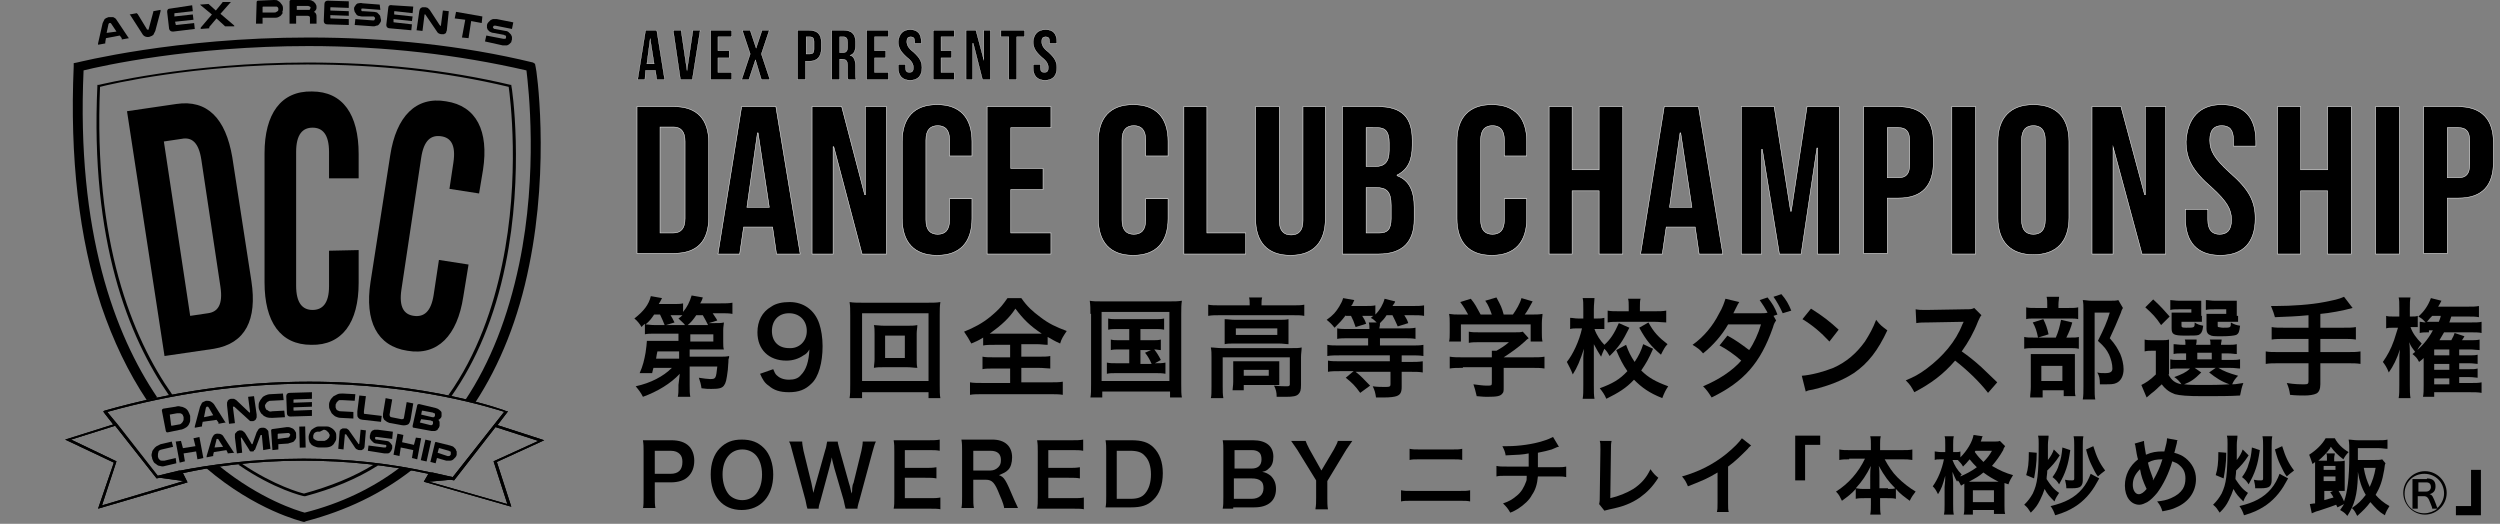 <?xml version="1.0" encoding="utf-8"?>
<!-- Generator: Adobe Illustrator 24.0.0, SVG Export Plug-In . SVG Version: 6.00 Build 0)  -->
<svg version="1.1" id="レイヤー_1" xmlns="http://www.w3.org/2000/svg" xmlns:xlink="http://www.w3.org/1999/xlink" x="0px"
	 y="0px" viewBox="0 0 379.9 79.6" style="enable-background:new 0 0 379.9 79.6;" xml:space="preserve">
<rect x="0" y="0" width="379.9" height="79.6" fill="#808080" stroke="none"/>
<style type="text/css">
	.st0{fill:none;stroke:#FFFFFF;stroke-width:4.319670e-02;stroke-miterlimit:10;}
	.st1{fill:none;stroke:#FFFFFF;stroke-width:7.211350e-02;stroke-miterlimit:10;}
</style>
<title>アセット 1</title>
<g>
	<path d="M101,12.1h-1.2l-0.2-1.4h-1.5L98,12.1h-1.1l1.2-7.5h1.7L101,12.1z M98.3,9.7h1.1l-0.6-3.8h0L98.3,9.7z"/>
	<path class="st0" d="M101,12.1h-1.2l-0.2-1.4h-1.5L98,12.1h-1.1l1.2-7.5h1.7L101,12.1z M98.3,9.7h1.1l-0.6-3.8h0L98.3,9.7z"/>
	<polygon points="104.4,10.7 104.4,10.7 105.3,4.6 106.4,4.6 105.2,12.1 103.4,12.1 102.3,4.6 103.5,4.6 	"/>
	<polygon class="st0" points="104.4,10.7 104.4,10.7 105.3,4.6 106.4,4.6 105.2,12.1 103.4,12.1 102.3,4.6 103.5,4.6 	"/>
	<polygon points="109.1,7.7 110.8,7.7 110.8,8.8 109.1,8.8 109.1,11 111.2,11 111.2,12.1 108,12.1 108,4.6 111.2,4.6 111.2,5.6 
		109.1,5.6 	"/>
	<polygon class="st0" points="109.1,7.7 110.8,7.7 110.8,8.8 109.1,8.8 109.1,11 111.2,11 111.2,12.1 108,12.1 108,4.6 111.2,4.6 
		111.2,5.6 109.1,5.6 	"/>
	<polygon points="116.9,4.6 115.7,8.2 117,12.1 115.7,12.1 114.8,9.1 114.8,9.1 113.8,12.1 112.7,12.1 114,8.2 112.8,4.6 114,4.6 
		114.9,7.3 114.9,7.3 115.8,4.6 	"/>
	<polygon class="st0" points="116.9,4.6 115.7,8.2 117,12.1 115.7,12.1 114.8,9.1 114.8,9.1 113.8,12.1 112.7,12.1 114,8.2 
		112.8,4.6 114,4.6 114.9,7.3 114.9,7.3 115.8,4.6 	"/>
	<path d="M124.8,6.4v1c0,1.2-0.6,1.9-1.8,1.9h-0.6v2.8h-1.2V4.6h1.7C124.2,4.6,124.8,5.2,124.8,6.4 M122.5,5.6v2.6h0.6
		c0.4,0,0.6-0.2,0.6-0.7V6.3c0-0.5-0.2-0.7-0.6-0.7H122.5z"/>
	<path class="st0" d="M124.8,6.4v1c0,1.2-0.6,1.9-1.8,1.9h-0.6v2.8h-1.2V4.6h1.7C124.2,4.6,124.8,5.2,124.8,6.4z M122.5,5.6v2.6h0.6
		c0.4,0,0.6-0.2,0.6-0.7V6.3c0-0.5-0.2-0.7-0.6-0.7H122.5z"/>
	<path d="M128.9,12.1c-0.1-0.2-0.1-0.3-0.1-0.9V10c0-0.7-0.2-1-0.8-1h-0.4v3.1h-1.2V4.6h1.8c1.2,0,1.8,0.6,1.8,1.7v0.6
		c0,0.8-0.2,1.3-0.8,1.5v0c0.6,0.2,0.8,0.8,0.8,1.6v1.2c0,0.4,0,0.6,0.1,0.9H128.9z M127.6,5.6V8h0.5c0.4,0,0.7-0.2,0.7-0.8V6.4
		c0-0.5-0.2-0.8-0.6-0.8H127.6z"/>
	<path class="st0" d="M128.9,12.1c-0.1-0.2-0.1-0.3-0.1-0.9V10c0-0.7-0.2-1-0.8-1h-0.4v3.1h-1.2V4.6h1.8c1.2,0,1.8,0.6,1.8,1.7v0.6
		c0,0.8-0.2,1.3-0.8,1.5v0c0.6,0.2,0.8,0.8,0.8,1.6v1.2c0,0.4,0,0.6,0.1,0.9H128.9z M127.6,5.6V8h0.5c0.4,0,0.7-0.2,0.7-0.8V6.4
		c0-0.5-0.2-0.8-0.6-0.8H127.6z"/>
	<polygon points="132.9,7.7 134.6,7.7 134.6,8.8 132.9,8.8 132.9,11 135,11 135,12.1 131.7,12.1 131.7,4.6 135,4.6 135,5.6 
		132.9,5.6 	"/>
	<polygon class="st0" points="132.9,7.7 134.6,7.7 134.6,8.8 132.9,8.8 132.9,11 135,11 135,12.1 131.7,12.1 131.7,4.6 135,4.6 
		135,5.6 132.9,5.6 	"/>
	<path d="M138.3,4.5c1.2,0,1.7,0.7,1.7,1.9v0.2H139V6.3c0-0.5-0.2-0.7-0.6-0.7c-0.4,0-0.6,0.2-0.6,0.7c0,0.5,0.2,1,1,1.6
		c1,0.9,1.3,1.5,1.3,2.4c0,1.2-0.6,1.9-1.8,1.9s-1.8-0.7-1.8-1.9V9.8h1.1v0.5c0,0.5,0.2,0.7,0.6,0.7c0.4,0,0.6-0.2,0.6-0.7
		c0-0.5-0.2-1-1-1.6c-1-0.9-1.3-1.5-1.3-2.4C136.6,5.2,137.2,4.5,138.3,4.5"/>
	<path class="st0" d="M138.3,4.5c1.2,0,1.7,0.7,1.7,1.9v0.2H139V6.3c0-0.5-0.2-0.7-0.6-0.7c-0.4,0-0.6,0.2-0.6,0.7
		c0,0.5,0.2,1,1,1.6c1,0.9,1.3,1.5,1.3,2.4c0,1.2-0.6,1.9-1.8,1.9s-1.8-0.7-1.8-1.9V9.8h1.1v0.5c0,0.5,0.2,0.7,0.6,0.7
		c0.4,0,0.6-0.2,0.6-0.7c0-0.5-0.2-1-1-1.6c-1-0.9-1.3-1.5-1.3-2.4C136.6,5.2,137.2,4.5,138.3,4.5z"/>
	<polygon points="143,7.7 144.6,7.7 144.6,8.8 143,8.8 143,11 145,11 145,12.1 141.8,12.1 141.8,4.6 145,4.6 145,5.6 143,5.6 	"/>
	<polygon class="st0" points="143,7.7 144.6,7.7 144.6,8.8 143,8.8 143,11 145,11 145,12.1 141.8,12.1 141.8,4.6 145,4.6 145,5.6 
		143,5.6 	"/>
	<polygon points="147.9,6.6 147.8,6.6 147.8,12.1 146.8,12.1 146.8,4.6 148.3,4.6 149.5,9.1 149.5,9.1 149.5,4.6 150.5,4.6 
		150.5,12.1 149.3,12.1 	"/>
	<polygon class="st0" points="147.9,6.6 147.8,6.6 147.8,12.1 146.8,12.1 146.8,4.6 148.3,4.6 149.5,9.1 149.5,9.1 149.5,4.6 
		150.5,4.6 150.5,12.1 149.3,12.1 	"/>
	<polygon points="152.1,4.6 155.7,4.6 155.7,5.6 154.5,5.6 154.5,12.1 153.3,12.1 153.3,5.6 152.1,5.6 	"/>
	<polygon class="st0" points="152.1,4.6 155.7,4.6 155.7,5.6 154.5,5.6 154.5,12.1 153.3,12.1 153.3,5.6 152.1,5.6 	"/>
	<path d="M158.9,4.5c1.2,0,1.7,0.7,1.7,1.9v0.2h-1.1V6.3c0-0.5-0.2-0.7-0.6-0.7c-0.4,0-0.6,0.2-0.6,0.7c0,0.5,0.2,1,1,1.6
		c1,0.9,1.3,1.5,1.3,2.4c0,1.2-0.6,1.9-1.8,1.9c-1.2,0-1.8-0.7-1.8-1.9V9.8h1.1v0.5c0,0.5,0.2,0.7,0.6,0.7c0.4,0,0.6-0.2,0.6-0.7
		c0-0.5-0.2-1-1-1.6c-1-0.9-1.3-1.5-1.3-2.4C157.1,5.2,157.7,4.5,158.9,4.5"/>
	<path class="st0" d="M158.9,4.5c1.2,0,1.7,0.7,1.7,1.9v0.2h-1.1V6.3c0-0.5-0.2-0.7-0.6-0.7c-0.4,0-0.6,0.2-0.6,0.7
		c0,0.5,0.2,1,1,1.6c1,0.9,1.3,1.5,1.3,2.4c0,1.2-0.6,1.9-1.8,1.9c-1.2,0-1.8-0.7-1.8-1.9V9.8h1.1v0.5c0,0.5,0.2,0.7,0.6,0.7
		c0.4,0,0.6-0.2,0.6-0.7c0-0.5-0.2-1-1-1.6c-1-0.9-1.3-1.5-1.3-2.4C157.1,5.2,157.7,4.5,158.9,4.5z"/>
	<path d="M96.8,16.2h5.6c3.6,0,5.3,2,5.3,5.5V33c0,3.6-1.7,5.5-5.3,5.5h-5.6V16.2z M100.3,19.4v16h2c1.1,0,1.8-0.6,1.8-2.2V21.5
		c0-1.6-0.7-2.2-1.8-2.2H100.3z"/>
	<path class="st1" d="M96.8,16.2h5.6c3.6,0,5.3,2,5.3,5.5V33c0,3.6-1.7,5.5-5.3,5.5h-5.6V16.2z M100.3,19.4v16h2
		c1.1,0,1.8-0.6,1.8-2.2V21.5c0-1.6-0.7-2.2-1.8-2.2H100.3z"/>
	<path d="M121.6,38.6H118l-0.6-4.1h-4.4l-0.6,4.1h-3.3l3.6-22.4h5.2L121.6,38.6z M113.5,31.5h3.4l-1.7-11.3h-0.1L113.5,31.5z"/>
	<path class="st1" d="M121.6,38.6H118l-0.6-4.1h-4.4l-0.6,4.1h-3.3l3.6-22.4h5.2L121.6,38.6z M113.5,31.5h3.4l-1.7-11.3h-0.1
		L113.5,31.5z"/>
	<polygon points="126.7,22.3 126.6,22.3 126.6,38.6 123.4,38.6 123.4,16.2 127.9,16.2 131.4,29.6 131.5,29.6 131.5,16.2 134.7,16.2 
		134.7,38.6 131,38.6 	"/>
	<polygon class="st1" points="126.7,22.3 126.6,22.3 126.6,38.6 123.4,38.6 123.4,16.2 127.9,16.2 131.4,29.6 131.5,29.6 
		131.5,16.2 134.7,16.2 134.7,38.6 131,38.6 	"/>
	<path d="M147.7,30.2v3c0,3.6-1.8,5.6-5.3,5.6c-3.5,0-5.3-2-5.3-5.6V21.5c0-3.6,1.8-5.6,5.3-5.6c3.5,0,5.3,2,5.3,5.6v2.2h-3.4v-2.4
		c0-1.6-0.7-2.2-1.8-2.2c-1.1,0-1.8,0.6-1.8,2.2v12.1c0,1.6,0.7,2.2,1.8,2.2c1.1,0,1.8-0.6,1.8-2.2v-3.2H147.7z"/>
	<path class="st1" d="M147.7,30.2v3c0,3.6-1.8,5.6-5.3,5.6c-3.5,0-5.3-2-5.3-5.6V21.5c0-3.6,1.8-5.6,5.3-5.6c3.5,0,5.3,2,5.3,5.6
		v2.2h-3.4v-2.4c0-1.6-0.7-2.2-1.8-2.2c-1.1,0-1.8,0.6-1.8,2.2v12.1c0,1.6,0.7,2.2,1.8,2.2c1.1,0,1.8-0.6,1.8-2.2v-3.2H147.7z"/>
	<polygon points="153.6,25.6 158.5,25.6 158.5,28.8 153.6,28.8 153.6,35.4 159.7,35.4 159.7,38.6 150,38.6 150,16.2 159.7,16.2 
		159.7,19.4 153.6,19.4 	"/>
	<polygon class="st1" points="153.6,25.6 158.5,25.6 158.5,28.8 153.6,28.8 153.6,35.4 159.7,35.4 159.7,38.6 150,38.6 150,16.2 
		159.7,16.2 159.7,19.4 153.6,19.4 	"/>
	<path d="M177.5,30.2v3c0,3.6-1.8,5.6-5.3,5.6c-3.5,0-5.3-2-5.3-5.6V21.5c0-3.6,1.8-5.6,5.3-5.6c3.5,0,5.3,2,5.3,5.6v2.2h-3.4v-2.4
		c0-1.6-0.7-2.2-1.8-2.2c-1.1,0-1.8,0.6-1.8,2.2v12.1c0,1.6,0.7,2.2,1.8,2.2c1.1,0,1.8-0.6,1.8-2.2v-3.2H177.5z"/>
	<path class="st1" d="M177.5,30.2v3c0,3.6-1.8,5.6-5.3,5.6c-3.5,0-5.3-2-5.3-5.6V21.5c0-3.6,1.8-5.6,5.3-5.6c3.5,0,5.3,2,5.3,5.6
		v2.2h-3.4v-2.4c0-1.6-0.7-2.2-1.8-2.2c-1.1,0-1.8,0.6-1.8,2.2v12.1c0,1.6,0.7,2.2,1.8,2.2c1.1,0,1.8-0.6,1.8-2.2v-3.2H177.5z"/>
	<polygon points="179.9,16.2 183.4,16.2 183.4,35.4 189.3,35.4 189.3,38.6 179.9,38.6 	"/>
	<polygon class="st1" points="179.9,16.2 183.4,16.2 183.4,35.4 189.3,35.4 189.3,38.6 179.9,38.6 	"/>
	<path d="M194.4,16.2v17.3c0,1.6,0.7,2.2,1.8,2.2c1.1,0,1.8-0.6,1.8-2.2V16.2h3.4v17c0,3.6-1.8,5.6-5.3,5.6c-3.5,0-5.3-2-5.3-5.6
		v-17H194.4z"/>
	<path class="st1" d="M194.4,16.2v17.3c0,1.6,0.7,2.2,1.8,2.2c1.1,0,1.8-0.6,1.8-2.2V16.2h3.4v17c0,3.6-1.8,5.6-5.3,5.6
		c-3.5,0-5.3-2-5.3-5.6v-17H194.4z"/>
	<path d="M214.6,21.3v0.8c0,2.3-0.7,3.7-2.3,4.5v0.1c1.9,0.7,2.6,2.4,2.6,4.8v1.8c0,3.5-1.8,5.3-5.4,5.3H204V16.2h5.4
		C213.1,16.2,214.6,17.9,214.6,21.3 M207.6,19.4v5.9h1.4c1.3,0,2.1-0.6,2.1-2.4v-1.2c0-1.6-0.5-2.3-1.8-2.3H207.6z M207.6,28.5v6.9
		h2c1.2,0,1.8-0.5,1.8-2.2v-2c0-2.1-0.7-2.7-2.3-2.7H207.6z"/>
	<path class="st1" d="M214.6,21.3v0.8c0,2.3-0.7,3.7-2.3,4.5v0.1c1.9,0.7,2.6,2.4,2.6,4.8v1.8c0,3.5-1.8,5.3-5.4,5.3H204V16.2h5.4
		C213.1,16.2,214.6,17.9,214.6,21.3z M207.6,19.4v5.9h1.4c1.3,0,2.1-0.6,2.1-2.4v-1.2c0-1.6-0.5-2.3-1.8-2.3H207.6z M207.6,28.5v6.9
		h2c1.2,0,1.8-0.5,1.8-2.2v-2c0-2.1-0.7-2.7-2.3-2.7H207.6z"/>
	<path d="M232,30.2v3c0,3.6-1.8,5.6-5.3,5.6c-3.5,0-5.3-2-5.3-5.6V21.5c0-3.6,1.8-5.6,5.3-5.6c3.5,0,5.3,2,5.3,5.6v2.2h-3.4v-2.4
		c0-1.6-0.7-2.2-1.8-2.2c-1.1,0-1.8,0.6-1.8,2.2v12.1c0,1.6,0.7,2.2,1.8,2.2c1.1,0,1.8-0.6,1.8-2.2v-3.2H232z"/>
	<path class="st1" d="M232,30.2v3c0,3.6-1.8,5.6-5.3,5.6c-3.5,0-5.3-2-5.3-5.6V21.5c0-3.6,1.8-5.6,5.3-5.6c3.5,0,5.3,2,5.3,5.6v2.2
		h-3.4v-2.4c0-1.6-0.7-2.2-1.8-2.2c-1.1,0-1.8,0.6-1.8,2.2v12.1c0,1.6,0.7,2.2,1.8,2.2c1.1,0,1.8-0.6,1.8-2.2v-3.2H232z"/>
	<polygon points="238.9,38.6 235.4,38.6 235.4,16.2 238.9,16.2 238.9,25.8 243,25.8 243,16.2 246.6,16.2 246.6,38.6 243,38.6 
		243,29 238.9,29 	"/>
	<polygon class="st1" points="238.9,38.6 235.4,38.6 235.4,16.2 238.9,16.2 238.9,25.8 243,25.8 243,16.2 246.6,16.2 246.6,38.6 
		243,38.6 243,29 238.9,29 	"/>
	<path d="M261.8,38.6h-3.6l-0.6-4.1h-4.4l-0.6,4.1h-3.3l3.6-22.4h5.2L261.8,38.6z M253.7,31.5h3.4l-1.7-11.3h-0.1L253.7,31.5z"/>
	<path class="st1" d="M261.8,38.6h-3.6l-0.6-4.1h-4.4l-0.6,4.1h-3.3l3.6-22.4h5.2L261.8,38.6z M253.7,31.5h3.4l-1.7-11.3h-0.1
		L253.7,31.5z"/>
	<polygon points="272.1,32.1 272.2,32.1 274.6,16.2 279.5,16.2 279.5,38.6 276.2,38.6 276.2,22.5 276.1,22.5 273.7,38.6 270.4,38.6 
		267.8,22.7 267.7,22.7 267.7,38.6 264.6,38.6 264.6,16.2 269.6,16.2 	"/>
	<polygon class="st1" points="272.1,32.1 272.2,32.1 274.6,16.2 279.5,16.2 279.5,38.6 276.2,38.6 276.2,22.5 276.1,22.5 
		273.7,38.6 270.4,38.6 267.8,22.7 267.7,22.7 267.7,38.6 264.6,38.6 264.6,16.2 269.6,16.2 	"/>
	<path d="M293.8,21.7v2.9c0,3.6-1.7,5.5-5.3,5.5h-1.7v8.4h-3.6V16.2h5.2C292.1,16.2,293.8,18.1,293.8,21.7 M286.8,19.4V27h1.7
		c1.1,0,1.7-0.5,1.7-2.1v-3.4c0-1.6-0.6-2.1-1.7-2.1H286.8z"/>
	<path class="st1" d="M293.8,21.7v2.9c0,3.6-1.7,5.5-5.3,5.5h-1.7v8.4h-3.6V16.2h5.2C292.1,16.2,293.8,18.1,293.8,21.7z M286.8,19.4
		V27h1.7c1.1,0,1.7-0.5,1.7-2.1v-3.4c0-1.6-0.6-2.1-1.7-2.1H286.8z"/>
	<rect x="296.6" y="16.2" width="3.6" height="22.4"/>
	<rect x="296.6" y="16.2" class="st1" width="3.6" height="22.4"/>
	<path d="M303.6,21.5c0-3.6,1.9-5.6,5.4-5.6c3.5,0,5.4,2,5.4,5.6v11.6c0,3.6-1.9,5.6-5.4,5.6c-3.5,0-5.4-2-5.4-5.6V21.5z
		 M307.2,33.4c0,1.6,0.7,2.2,1.8,2.2c1.1,0,1.8-0.6,1.8-2.2V21.3c0-1.6-0.7-2.2-1.8-2.2c-1.1,0-1.8,0.6-1.8,2.2V33.4z"/>
	<path class="st1" d="M303.6,21.5c0-3.6,1.9-5.6,5.4-5.6c3.5,0,5.4,2,5.4,5.6v11.6c0,3.6-1.9,5.6-5.4,5.6c-3.5,0-5.4-2-5.4-5.6V21.5
		z M307.2,33.4c0,1.6,0.7,2.2,1.8,2.2c1.1,0,1.8-0.6,1.8-2.2V21.3c0-1.6-0.7-2.2-1.8-2.2c-1.1,0-1.8,0.6-1.8,2.2V33.4z"/>
	<polygon points="321.1,22.3 321.1,22.3 321.1,38.6 317.9,38.6 317.9,16.2 322.3,16.2 325.9,29.6 326,29.6 326,16.2 329.1,16.2 
		329.1,38.6 325.5,38.6 	"/>
	<polygon class="st1" points="321.1,22.3 321.1,22.3 321.1,38.6 317.9,38.6 317.9,16.2 322.3,16.2 325.9,29.6 326,29.6 326,16.2 
		329.1,16.2 329.1,38.6 325.5,38.6 	"/>
	<path d="M337.6,15.9c3.5,0,5.2,2,5.2,5.6v0.7h-3.4v-0.9c0-1.6-0.6-2.2-1.8-2.2c-1.1,0-1.8,0.6-1.8,2.2c0,1.6,0.7,2.8,3,4.9
		c3,2.6,3.9,4.4,3.9,7c0,3.6-1.8,5.6-5.3,5.6c-3.5,0-5.3-2-5.3-5.6v-1.4h3.4v1.6c0,1.6,0.7,2.2,1.8,2.2c1.1,0,1.8-0.6,1.8-2.2
		c0-1.6-0.7-2.8-3-4.9c-3-2.6-3.9-4.4-3.9-7C332.4,18,334.2,15.9,337.6,15.9"/>
	<path class="st1" d="M337.6,15.9c3.5,0,5.2,2,5.2,5.6v0.7h-3.4v-0.9c0-1.6-0.6-2.2-1.8-2.2c-1.1,0-1.8,0.6-1.8,2.2
		c0,1.6,0.7,2.8,3,4.9c3,2.6,3.9,4.4,3.9,7c0,3.6-1.8,5.6-5.3,5.6c-3.5,0-5.3-2-5.3-5.6v-1.4h3.4v1.6c0,1.6,0.7,2.2,1.8,2.2
		c1.1,0,1.8-0.6,1.8-2.2c0-1.6-0.7-2.8-3-4.9c-3-2.6-3.9-4.4-3.9-7C332.4,18,334.2,15.9,337.6,15.9z"/>
	<polygon points="349.6,38.6 346.1,38.6 346.1,16.2 349.6,16.2 349.6,25.8 353.7,25.8 353.7,16.2 357.3,16.2 357.3,38.6 353.7,38.6 
		353.7,29 349.6,29 	"/>
	<polygon class="st1" points="349.6,38.6 346.1,38.6 346.1,16.2 349.6,16.2 349.6,25.8 353.7,25.8 353.7,16.2 357.3,16.2 
		357.3,38.6 353.7,38.6 353.7,29 349.6,29 	"/>
	<rect x="361" y="16.2" width="3.6" height="22.4"/>
	<rect x="361" y="16.2" class="st1" width="3.6" height="22.4"/>
	<path d="M378.9,21.7v2.9c0,3.6-1.7,5.5-5.3,5.5h-1.7v8.4h-3.6V16.2h5.2C377.1,16.2,378.9,18.1,378.9,21.7 M371.9,19.4V27h1.7
		c1.1,0,1.7-0.5,1.7-2.1v-3.4c0-1.6-0.6-2.1-1.7-2.1H371.9z"/>
	<path class="st1" d="M378.9,21.7v2.9c0,3.6-1.7,5.5-5.3,5.5h-1.7v8.4h-3.6V16.2h5.2C377.1,16.2,378.9,18.1,378.9,21.7z M371.9,19.4
		V27h1.7c1.1,0,1.7-0.5,1.7-2.1v-3.4c0-1.6-0.6-2.1-1.7-2.1H371.9z"/>
	<path d="M103.3,56.8c-1.4,1.5-3.4,2.7-5.6,3.5c-0.3-0.6-0.6-1-1.1-1.6c2.3-0.5,4.2-1.5,5.5-2.8h-2.8c-0.1,0.3-0.1,0.4-0.2,0.8
		l-1.9,0c0.5-1.1,0.7-2,0.9-3.1c0.1-0.7,0.2-1.5,0.2-1.8c0.3,0,0.7,0,1.5,0h3.3l0-1.1h-3.6c-0.6,0-1.1,0-1.5,0.1v-1.6
		c-0.2,0.2-0.3,0.2-0.5,0.5c-0.3-0.5-0.7-1-1.1-1.3c1.4-1.1,2.2-2.1,2.5-3.4l1.7,0.3c-0.2,0.4-0.3,0.6-0.5,0.9h2.1
		c0.8,0,1.2,0,1.6-0.1v1.3c0.6-0.7,1-1.5,1.3-2.5l1.7,0.3c-0.1,0.3-0.1,0.4-0.4,0.9h3.1c0.9,0,1.2,0,1.8-0.1v1.7
		c-0.5-0.1-1-0.1-1.7-0.1h-1.3c0.3,0.5,0.5,0.7,0.7,1.1l-1.3,0.4h0.8c0.8,0,1.1,0,1.5-0.1c0,0.3-0.1,0.6-0.1,1.2v1.7
		c0,0.6,0,0.9,0.1,1.2c-0.4,0-0.9,0-1.5,0h-3.7l0,1.1h4.6c0.6,0,1,0,1.4-0.1c0,0.2,0,0.3-0.1,0.5c0,0.6-0.1,1.2-0.1,1.6
		c-0.2,1.6-0.3,2-0.6,2.4c-0.3,0.4-0.8,0.5-1.9,0.5c-0.5,0-0.8,0-1.5-0.1c-0.1-0.7-0.2-1-0.4-1.6c0.6,0.1,1.4,0.2,1.7,0.2
		c0.9,0,0.9-0.1,1.1-1.9h-4.2l0,2.8c0,0.9,0,1.3,0.1,1.8h-1.9c0.1-0.5,0.1-0.8,0.1-1.4v-0.4L103.3,56.8z M101,49.4
		c-0.2-0.5-0.4-1-0.7-1.6h-0.9c-0.4,0.6-0.7,1-1.3,1.5c0.4,0,0.7,0.1,1.5,0.1H101z M103.2,53.4h-3.3c-0.1,0.4-0.1,0.5-0.2,1.1h3.5
		L103.2,53.4z M104.1,49.4c-0.2-0.3-0.6-0.6-1-1c0.3-0.2,0.4-0.3,0.6-0.5c-0.3,0-0.6,0-0.9,0h-0.9c0.2,0.3,0.3,0.5,0.6,1.1l-1.3,0.4
		H104.1z M107.6,49.4c-0.2-0.4-0.5-1-0.8-1.5h-1c-0.4,0.6-0.8,1.1-1.3,1.5H107.6z M104.9,51.9h3.5v-1.1h-3.5L104.9,51.9z"/>
	<path d="M117.5,56.1c0.2,0.5,0.3,0.7,0.5,0.9c0.4,0.4,1,0.7,1.9,0.7c0.8,0,1.4-0.2,1.8-0.7c0.8-0.8,1.2-2,1.3-3.9
		c-0.3,0.5-0.5,0.7-0.9,0.9c-0.7,0.5-1.6,0.8-2.6,0.8c-2.7,0-4.4-1.7-4.4-4.3c0-1.7,0.7-3.1,2.1-3.9c0.7-0.5,1.7-0.7,2.8-0.7
		c2.1,0,3.8,1.2,4.5,3.3c0.3,0.9,0.5,2.1,0.5,3.4c0,2.5-0.6,4.7-1.7,5.7c-0.9,0.9-1.9,1.3-3.4,1.3c-1.4,0-2.3-0.3-3.1-1
		c-0.6-0.4-0.9-0.9-1.3-1.8L117.5,56.1z M122.6,50.3c0-1.6-1.1-2.7-2.7-2.7c-1.6,0-2.6,1.1-2.6,2.7c0,1.6,1,2.6,2.6,2.6
		C121.4,53,122.6,51.9,122.6,50.3"/>
	<path d="M141.1,60.5v-0.9H131v0.9h-1.9c0.1-0.5,0.1-1.2,0.1-2.1V47.9c0-0.8,0-1.4-0.1-2c0.6,0.1,1.1,0.1,1.9,0.1h10
		c0.8,0,1.3,0,1.9-0.1c-0.1,0.6-0.1,1.2-0.1,2v10.5c0,0.9,0,1.7,0.1,2.1H141.1z M131,57.9h10.1V47.6H131V57.9z M137.8,49.5
		c0.7,0,1.1,0,1.6-0.1c0,0.4-0.1,0.8-0.1,1.3v3.9c0,0.5,0,0.9,0.1,1.3c-0.5,0-0.9-0.1-1.6-0.1h-3.4c-0.8,0-1.1,0-1.6,0.1
		c0-0.4,0.1-0.8,0.1-1.3v-3.9c0-0.5,0-0.9-0.1-1.3c0.4,0,0.9,0.1,1.6,0.1H137.8z M134.5,54.4h3v-3.4h-3V54.4z"/>
	<path d="M151.2,52.4c-0.8,0-1.3,0-1.8,0.1v-1.2c-0.8,0.5-1.1,0.6-1.8,0.9c-0.5-0.9-0.5-0.9-1.1-1.8c1.5-0.6,2.8-1.3,3.9-2.2
		c0.5-0.4,1.3-1.1,1.8-1.7c0.3-0.4,0.5-0.6,0.9-1.2h2.1c0.9,1.3,1.7,2,2.9,2.9c1.3,1,2.4,1.5,4,2.1c-0.6,0.9-0.8,1.2-1,1.9
		c-0.7-0.3-1.2-0.6-1.9-1v1.2c-0.5,0-1-0.1-1.7-0.1h-2.3v1.9h2.6c0.8,0,1.4,0,1.8-0.1V56c-0.4,0-1-0.1-1.8-0.1h-2.6v2.2h4.2
		c0.9,0,1.6,0,2.1-0.1V60c-0.5-0.1-1.2-0.1-2-0.1h-10.1c-0.8,0-1.5,0-2,0.1v-1.9c0.5,0.1,1.2,0.1,2.1,0.1h4V56h-2.4
		c-0.8,0-1.4,0-1.8,0.1v-1.9c0.5,0.1,1,0.1,1.8,0.1h2.4v-1.9H151.2z M157.5,50.7c0.3,0,0.5,0,0.8,0c-1.8-1.2-2.8-2.2-4-3.8
		c-0.9,1.4-2.1,2.5-3.9,3.8c0.3,0,0.5,0,0.7,0H157.5z"/>
	<path d="M165.7,47.7c0-0.7,0-1.3-0.1-2c0.5,0.1,1,0.1,1.9,0.1h10.2c0.8,0,1.3,0,1.9-0.1c-0.1,0.6-0.1,1.2-0.1,2v10.6
		c0,1.1,0,1.6,0.1,2.1h-1.8v-0.9h-10.3v0.9h-1.8c0.1-0.5,0.1-1,0.1-2.1V47.7z M167.4,57.9h10.3V47.4h-10.3V57.9z M169.9,50
		c-0.7,0-1,0-1.5,0.1v-1.7c0.4,0.1,0.7,0.1,1.5,0.1h5.5c0.7,0,1.1,0,1.5-0.1v1.7c-0.5-0.1-0.8-0.1-1.5-0.1h-2.1v1.7h1.7
		c0.7,0,1,0,1.4-0.1v1.6c-0.3,0-0.6-0.1-1-0.1c0.4,0.5,0.7,1,1,1.6l-0.9,0.5c0.8,0,1.1,0,1.6-0.1v1.7c-0.5-0.1-0.9-0.1-1.5-0.1h-5.9
		c-0.7,0-1.1,0-1.5,0.1v-1.7c0.5,0.1,0.8,0.1,1.5,0.1h1.9v-2.1h-1.4c-0.7,0-1,0-1.4,0.1v-1.6c0.4,0.1,0.7,0.1,1.4,0.1h1.4V50H169.9z
		 M173.3,55.3h1.7c-0.3-0.7-0.6-1.2-1-1.7l0.9-0.4h-1.6V55.3z"/>
	<path d="M189.9,46.2c0-0.4,0-0.7-0.1-1h2c-0.1,0.3-0.1,0.7-0.1,1v0.2h4.8c0.7,0,1.2,0,1.7-0.1V48c-0.5-0.1-0.9-0.1-1.7-0.1h-11.2
		c-0.7,0-1.1,0-1.7,0.1v-1.7c0.5,0.1,1,0.1,1.8,0.1h4.5V46.2z M184.1,54.3c0-0.6,0-1-0.1-1.5c0.5,0,1,0.1,1.7,0.1h10.5
		c0.8,0,1.2,0,1.6-0.1c0,0.5-0.1,0.9-0.1,1.5v4.2c0,0.8-0.1,1.1-0.4,1.4c-0.3,0.3-0.8,0.4-1.9,0.4c-0.3,0-0.4,0-0.9,0
		c-0.3,0-0.3,0-0.5,0c0-0.7-0.1-1.1-0.4-1.7c0.9,0.1,1.6,0.1,2,0.1c0.3,0,0.4-0.1,0.4-0.3v-4.1h-10.2v4.4c0,0.8,0,1.2,0.1,1.8H184
		c0.1-0.3,0.1-1,0.1-1.8V54.3z M186.1,49.7c0-0.5,0-0.8,0-1.2c0.5,0,0.9,0.1,1.6,0.1h6.7c0.6,0,1,0,1.4-0.1c0,0.4,0,0.7,0,1.2v1.4
		c0,0.6,0,0.8,0,1.2c-0.4,0-0.8-0.1-1.5-0.1h-6.7c-0.6,0-1.1,0-1.5,0.1c0-0.3,0-0.7,0-1.2V49.7z M194.4,57.4c0,0.5,0,0.8,0,1.1
		c-0.3,0-0.9,0-1.3,0H189v0.8h-1.7c0-0.3,0.1-0.7,0.1-1.3V56c0-0.5,0-0.8,0-1.1c0.4,0,0.7,0,1.3,0h4.4c0.6,0,0.8,0,1.3,0
		c0,0.3,0,0.6,0,1.1V57.4z M187.8,50.9h6.3v-1h-6.3V50.9z M189,57.1h3.8v-0.9H189V57.1z"/>
	<path d="M204.5,47.9c-0.6,0.8-0.9,1.1-1.7,1.9c-0.4-0.5-0.7-0.8-1.2-1.2c1-0.7,1.4-1.2,1.9-2c0.3-0.5,0.5-0.9,0.6-1.3l1.7,0.3
		c-0.3,0.7-0.3,0.7-0.5,0.9h2.1c0.7,0,1.2,0,1.6-0.1v1.4c0.7-0.7,1.2-1.6,1.4-2.4l1.6,0.4c0,0.1-0.1,0.3-0.4,0.7h3
		c0.8,0,1.3,0,1.8-0.1V48c-0.5-0.1-1-0.1-1.7-0.1h-1.3c0.3,0.5,0.4,0.6,0.6,1.2l-1.6,0.5c-0.3-0.7-0.5-1.1-0.8-1.7h-0.9
		c-0.3,0.5-0.6,0.8-1,1.2c0,0.2,0,0.4-0.1,0.8h3.7c0.8,0,1.3,0,1.8-0.1v1.7c-0.5-0.1-1.1-0.1-1.7-0.1h-3.7v1.1h4.7
		c0.8,0,1.4,0,1.9-0.1v1.7c-0.6-0.1-1.1-0.1-1.9-0.1h-1.4V55h1.3c0.7,0,1.3,0,1.9-0.1v1.7c-0.5-0.1-1.1-0.1-1.9-0.1h-1.3v2.3
		c0,0.8-0.2,1.2-0.8,1.4c-0.3,0.1-0.9,0.2-1.9,0.2c-0.3,0-0.6,0-1.2,0c-0.1-0.7-0.2-1.1-0.5-1.7c0.7,0.1,1.3,0.1,2,0.1
		c0.6,0,0.7-0.1,0.7-0.4v-1.9h-5.3c0.9,0.7,1.1,1,2.2,2.1l-1.5,1.1c-0.8-1.1-1.2-1.5-2.2-2.3l1.2-1h-2c-0.8,0-1.4,0-1.9,0.1v-1.7
		c0.5,0.1,1.1,0.1,1.9,0.1h7.5V54h-7.6c-0.7,0-1.3,0-1.9,0.1v-1.7c0.5,0.1,1,0.1,1.9,0.1h4.3v-1.1H205c-0.8,0-1.4,0-1.8,0.1v-1.6
		c0.5,0.1,1,0.1,1.8,0.1h3.1c0-0.4,0-0.7-0.1-1h1.2c-0.3-0.3-0.5-0.5-0.9-0.7c0.2-0.1,0.2-0.2,0.4-0.3c-0.2,0-0.6,0-0.9,0h-0.8
		c0.3,0.5,0.4,0.6,0.6,1.2l-1.6,0.5c-0.3-0.9-0.4-1.1-0.7-1.7H204.5z"/>
	<path d="M222.3,55.9c-0.8,0-1.5,0-2,0.1v-1.8c0.6,0.1,1.2,0.1,2,0.1h4.4v-0.1c0-0.3,0-0.6,0-0.9h0.7c0.7-0.4,1.2-0.7,1.9-1.3h-4.5
		c-0.7,0-1.1,0-1.6,0.1v-1.7c0.5,0.1,0.9,0.1,1.6,0.1h5.4c0.6,0,0.9,0,1.2-0.1l0.9,1c-0.3,0.2-0.3,0.2-0.6,0.5c-1.1,1-2,1.6-3.2,2.4
		v0h4.2c0.8,0,1.5,0,2-0.1V56c-0.5-0.1-1.2-0.1-2-0.1h-4.2v2.9c0,0.6,0,0.8-0.2,1c-0.3,0.4-0.8,0.5-2.3,0.5c-0.2,0-0.7,0-1.6-0.1
		c-0.2-0.9-0.3-1.2-0.5-1.8c0.8,0.1,1.5,0.2,2,0.2c0.7,0,0.8,0,0.8-0.4v-2.4H222.3z M223.1,47.8c-0.4-0.7-0.6-1.1-1.2-1.9l1.6-0.5
		c0.6,0.7,0.9,1.3,1.5,2.4h1.7c-0.3-0.8-0.5-1.4-1-2.1l1.7-0.5c0.7,1.3,0.8,1.5,1.1,2.6h1.4c0.5-0.7,1.1-1.7,1.3-2.5l1.7,0.5
		c-0.4,0.7-0.8,1.5-1.2,2h0.7c1.1,0,1.4,0,2-0.1c0,0.4-0.1,0.7-0.1,1.4v1.5c0,0.4,0,0.9,0.1,1.3h-1.8v-2.6h-10.6v2.6h-1.8
		c0.1-0.4,0.1-0.8,0.1-1.3v-1.5c0-0.6,0-0.9-0.1-1.4c0.7,0.1,0.8,0.1,1.9,0.1H223.1z"/>
	<path d="M247.6,49.8c-1.1,2.2-1.6,2.9-3,4.3c-0.3-0.5-0.4-0.7-0.8-1.1c-0.2,0.4-0.3,0.7-0.5,1.2c-0.4-0.6-0.6-1-1.1-1.9
		c0,0.3,0,0.3,0,1.2c0,0.1,0,0.9,0,1.1v4c0,0.9,0,1.5,0.1,2h-1.8c0.1-0.5,0.1-1.2,0.1-2v-3.4l0-0.8c0,0,0-0.5,0.1-1.4
		c-0.6,1.8-1,2.8-1.7,3.9c-0.3-0.8-0.6-1.3-0.9-1.9c0.9-1.1,1.9-3.2,2.3-5.1h-0.6c-0.5,0-0.9,0-1.2,0.1v-1.7c0.4,0,0.7,0.1,1.2,0.1
		h0.8v-1.4c0-0.9,0-1.3-0.1-1.7h1.8c0,0.4-0.1,0.9-0.1,1.7v1.4h0.6c0.4,0,0.6,0,1-0.1v1.7c-0.3,0-0.6,0-0.9,0h-0.6
		c0.3,0.9,0.9,1.8,1.5,2.4c0.9-0.8,1.5-1.7,2.2-3.3L247.6,49.8z M251.2,53c-0.7,1.6-1,2.1-1.8,3.3c1.1,1.1,2.2,1.7,4.1,2.4
		c-0.4,0.6-0.6,1-0.9,1.8c-2-0.8-3.1-1.6-4.3-2.8c-1.2,1.3-2.4,2-4.2,2.9c-0.3-0.7-0.6-1.1-1-1.6c1.9-0.7,3-1.3,4.2-2.6
		c-0.7-1-1.1-1.8-1.7-3.2l1.5-0.8c0.4,1.1,0.7,1.7,1.3,2.6c0.6-0.9,1-1.7,1.3-2.7L251.2,53z M247.5,46.6c0-0.5,0-0.9-0.1-1.2h1.9
		c-0.1,0.3-0.1,0.7-0.1,1.2v0.7h2.2c0.7,0,1.3,0,1.8-0.1V49c-0.5,0-1.1-0.1-1.8-0.1h-5.3c-0.7,0-1.3,0-1.8,0.1v-1.8
		c0.5,0.1,1,0.1,1.8,0.1h1.4V46.6z M250.5,49c0.8,1.5,1.6,2.3,2.9,3.3c-0.4,0.4-0.6,0.8-1,1.6c-1.5-1.3-2.2-2.1-3.3-4.1L250.5,49z"
		/>
	<path d="M269.9,48.7c-0.2,0.3-0.3,0.4-0.5,1.1c-1.9,5.4-4.4,8.2-9.3,10.6c-0.5-0.8-0.8-1.2-1.3-1.7c2.4-1,4.5-2.4,5.8-3.9
		c-1-0.9-2.3-1.8-3.3-2.3l1.2-1.5c1.3,0.7,2.1,1.3,3.3,2.2c0.7-1,1.4-2.5,1.8-3.9l-5,0c-0.9,1.6-2.3,3.2-3.8,4.4
		c-0.5-0.6-0.8-0.8-1.6-1.3c1.7-1.2,3.1-2.9,4-4.7c0.6-1,0.8-1.7,1-2.3l2.1,0.5c-0.2,0.3-0.2,0.3-0.5,0.9c-0.3,0.6-0.3,0.6-0.4,0.8
		c0.2,0,0.2,0,0.5,0h0.4l3.4,0c0.3,0,0.7,0,0.9-0.1c-0.4-0.7-0.7-1.2-1.2-1.9l1.2-0.4c0.7,0.9,1.1,1.5,1.5,2.6l-0.6,0.2L269.9,48.7z
		 M270.9,47.6c-0.4-0.9-0.9-1.8-1.4-2.5l1.2-0.4c0.7,0.8,1.1,1.5,1.5,2.5L270.9,47.6z"/>
	<path d="M273.8,57.1c1.4-0.1,3.3-0.6,4.8-1.2c2-0.9,3.5-2.2,4.8-4c0.7-1.1,1.2-2,1.7-3.3c0.6,0.8,0.9,1,1.7,1.6
		c-1.4,3-2.9,5-5.1,6.5c-1.7,1.1-3.7,1.9-6.2,2.5c-0.6,0.1-0.7,0.1-1.1,0.3L273.8,57.1z M275.2,46.9c1.9,1.2,2.9,2,4.2,3.2l-1.4,1.8
		c-1.3-1.4-2.6-2.5-4.1-3.4L275.2,46.9z"/>
	<path d="M302.1,59.7c-1.3-1.7-3.2-3.5-5-4.9c-1.8,2.1-3.7,3.5-6.2,4.8c-0.5-0.9-0.6-1.1-1.3-1.8c1.2-0.5,2-0.9,3.2-1.8
		c2.4-1.8,4.4-4.1,5.4-6.7l0.2-0.4c-0.3,0-0.3,0-5.4,0.1c-0.8,0-1.2,0-1.8,0.1l-0.1-2.1c0.5,0.1,0.8,0.1,1.4,0.1h0.4l5.7-0.1
		c0.9,0,1,0,1.4-0.2l1.1,1.1c-0.2,0.2-0.3,0.5-0.5,0.9c-0.7,1.8-1.5,3.2-2.5,4.6c1,0.7,1.9,1.4,3,2.4c0.4,0.4,0.4,0.4,2.4,2.3
		L302.1,59.7z"/>
	<path d="M314.5,51.3c0.7,0,1.1,0,1.4-0.1V53c-0.4-0.1-0.8-0.1-1.3-0.1h-5.4c-0.8,0-1.1,0-1.6,0.1v-1.8c0.4,0.1,0.8,0.1,1.6,0.1h3.2
		c0.4-0.9,0.6-1.7,0.8-2.7l1.7,0.4c-0.2,0.8-0.5,1.5-0.9,2.3H314.5z M314.3,46.8c0.7,0,1.1,0,1.5-0.1v1.8c-0.3-0.1-0.7-0.1-1.4-0.1
		h-5.2c-0.6,0-1,0-1.3,0.1v-1.8c0.4,0.1,0.7,0.1,1.5,0.1h1.7v-0.5c0-0.5,0-0.8-0.1-1.2h1.9c0,0.3-0.1,0.7-0.1,1.2v0.5H314.3z
		 M310.2,60.4h-1.7c0-0.5,0.1-0.9,0.1-1.6v-3.6c0-0.7,0-1,0-1.4c0.4,0,0.7,0,1.3,0h4.2c0.7,0,0.9,0,1.2,0c0,0.3,0,0.5,0,1.2v4
		c0,0.6,0,0.9,0.1,1.2h-1.8v-0.9h-3.2V60.4z M310.5,48.5c0.4,0.8,0.6,1.4,0.8,2.3l-1.6,0.5c-0.2-1-0.4-1.6-0.8-2.3L310.5,48.5z
		 M310.2,57.9h3.2v-2.3h-3.2V57.9z M322.6,46.8c-0.1,0.2-0.2,0.3-0.3,0.7c-0.6,1.5-1.1,2.6-1.7,3.9c0.9,1,1.2,1.6,1.6,2.4
		c0.3,0.7,0.5,1.6,0.5,2.3c0,1-0.4,1.8-1.1,2.1c-0.4,0.2-0.9,0.2-1.7,0.2c-0.3,0-0.4,0-0.8,0c0-0.9-0.1-1.3-0.4-1.8
		c0.4,0.1,0.7,0.1,1.2,0.1c0.8,0,1.1-0.2,1.1-0.7c0-0.7-0.2-1.4-0.5-2.1c-0.4-0.8-0.7-1.2-1.7-2.1c0.9-1.8,1.4-2.9,1.8-4.3h-2.3
		v11.3c0,0.9,0,1.5,0.1,1.9h-1.9c0.1-0.5,0.1-1.2,0.1-1.9V47c0-0.5,0-0.9-0.1-1.4c0.4,0,0.8,0.1,1.3,0.1h2.8c0.6,0,1,0,1.3-0.1
		L322.6,46.8z"/>
	<path d="M329.5,56.9c0.5,0.9,1,1.3,2,1.5c-0.2-0.3-0.6-0.8-1.1-1.1c1.1-0.4,1.8-0.7,2.4-1.3h-1.8c-0.6,0-0.9,0-1.2,0.1v-1.5
		c0.4,0.1,0.6,0.1,1.2,0.1h1.2v-1h-0.4c-0.8,0-1.1,0-1.5,0.1v-1.5c0.4,0,0.7,0.1,1.5,0.1h0.3c0-0.4,0-0.6-0.1-0.8h1.8
		c0,0.3,0,0.5-0.1,0.8h2.2c0-0.4,0-0.6-0.1-0.8h1.8c0,0.3-0.1,0.5-0.1,0.8h0.9c0.8,0,1.1,0,1.5-0.1v1.5c-0.4,0-0.7-0.1-1.5-0.1h-0.8
		v1h1.2c0.9,0,1.1,0,1.6-0.1V56c-0.4,0-0.7-0.1-1.6-0.1h-1.7c0.8,0.5,1.6,0.8,3,1.2c-0.4,0.4-0.7,0.8-0.9,1.3c0.4,0,0.4,0,1.7-0.2
		c-0.3,0.8-0.3,1-0.5,1.9c-1.4,0.1-3.5,0.1-5.6,0.1c-2.5,0-3.5-0.1-4.3-0.3c-0.8-0.3-1.4-0.7-2-1.5c-0.7,0.6-0.9,0.9-1.6,1.4
		c-0.3,0.3-0.5,0.4-0.7,0.6l-0.8-1.9c0.6-0.3,1.3-0.7,2.2-1.6v-3.6H327c-0.4,0-0.7,0-1.1,0.1v-1.8c0.4,0.1,0.7,0.1,1.3,0.1h1.2
		c0.6,0,0.8,0,1.2-0.1c0,0.5,0,0.8,0,1.8V56.9z M327.2,45.5c1.2,1.1,1.7,1.7,2.5,2.6l-1.3,1.3c-0.8-1.2-1.3-1.7-2.4-2.7L327.2,45.5z
		 M334.6,48c0,0.4,0,0.7,0,0.9c-0.4,0-0.6,0-1,0h-2.1v0.5c0,0.3,0,0.4,0.7,0.4c1.3,0,1.3,0,1.3-0.8c0.4,0.3,0.8,0.4,1.3,0.5
		c-0.1,0.9-0.3,1.2-0.7,1.4c-0.3,0.1-0.8,0.1-2.1,0.1c-1.7,0-2-0.2-2-1.1v-1.4c0-0.4,0-0.7,0-1c0.3,0,0.6,0,1.1,0h1.9V47h-1.9
		c-0.6,0-0.9,0-1.3,0.1v-1.5c0.3,0,0.8,0.1,1.3,0.1h2c0.8,0,1.1,0,1.4,0c0,0.2,0,0.4,0,0.9V48z M334.5,56.6
		c-1.1,1.1-1.6,1.4-2.6,1.8c0.8,0.1,1.7,0.1,2.8,0.1c1.2,0,2.6,0,4.1-0.1c-1.2-0.4-2.1-1-3.1-1.8l1-0.7h-3.2L334.5,56.6z
		 M333.9,54.6h2.2v-1h-2.2V54.6z M340.1,48c0,0.4,0,0.7,0,0.9c-0.4,0-0.6,0-1,0H337v0.5c0,0.2,0,0.3,0.1,0.3c0.1,0,0.4,0.1,0.7,0.1
		c1.2,0,1.2,0,1.2-0.8c0.5,0.3,0.8,0.4,1.4,0.5c-0.1,0.9-0.2,1.2-0.6,1.4c-0.3,0.1-1,0.2-2.2,0.2c-1.1,0-1.5,0-1.8-0.2
		c-0.3-0.1-0.5-0.4-0.5-0.9v-1.3c0-0.7,0-0.7,0-0.7c0-0.2,0-0.2,0-0.3c0.3,0,0.6,0,1.1,0h1.9V47h-1.8c-0.6,0-0.9,0-1.3,0.1v-1.5
		c0.4,0,0.8,0.1,1.3,0.1h2c0.8,0,1.1,0,1.4,0c0,0.2,0,0.4,0,0.9V48z"/>
	<path d="M350.8,47.9c-2.1,0.2-2.9,0.2-5.1,0.3c-0.2-0.7-0.2-0.7-0.6-1.7h0.8c2.3,0,5.3-0.2,7.3-0.6c1.5-0.3,2.1-0.4,3-0.8l1.3,1.7
		c-1.4,0.4-3.6,0.8-4.9,0.9v2.1h3.4c0.9,0,1.5,0,2-0.1v1.9c-0.6-0.1-1.2-0.1-2-0.1h-3.4v2h4.1c0.9,0,1.4,0,2-0.1v1.9
		c-0.6-0.1-1.1-0.1-2-0.1h-4.1v3.2c0,0.7-0.2,1.2-0.6,1.4c-0.4,0.2-1.1,0.3-1.8,0.3c-0.5,0-1.3,0-2.2-0.1c-0.1-0.7-0.2-1.1-0.5-1.8
		c1.2,0.2,2,0.2,2.7,0.2c0.5,0,0.6-0.1,0.6-0.5v-2.7h-4.5c-0.9,0-1.4,0-2,0.1v-1.9c0.5,0.1,1.1,0.1,2,0.1h4.5v-2h-3.6
		c-0.7,0-1.5,0-2,0.1v-1.9c0.5,0.1,1.1,0.1,2,0.1h3.6V47.9z"/>
	<path d="M364.6,46.9c0-0.9,0-1.3-0.1-1.7h1.8c-0.1,0.4-0.1,0.9-0.1,1.7v1.2h0.2c0.5,0,0.7,0,1-0.1v1.7c-0.3,0-0.5,0-0.9,0h-0.2
		c0.3,0.9,0.9,1.7,1.7,2.5c-0.4,0.5-0.4,0.5-0.9,1.4c-0.6-0.8-0.7-0.9-1-1.6c0.1,0.6,0.1,1.2,0.1,2.2v4.3c0,0.8,0,1.5,0.1,2h-1.8
		c0.1-0.5,0.1-1.2,0.1-2v-3.4c0-1.2,0-1.2,0.1-2c-0.5,1.5-1,2.5-1.7,3.5c-0.3-0.8-0.6-1.2-0.9-1.6c0.7-1,1.2-1.9,1.7-3.3
		c0.2-0.6,0.3-0.9,0.6-1.9h-0.7c-0.5,0-0.8,0-1.1,0.1V48c0.3,0.1,0.6,0.1,1.1,0.1h0.9V46.9z M369.1,50.5c-0.6,0-1,0-1.4,0.1v-1.7
		c0.3,0,0.5,0.1,0.9,0.1c-0.4-0.4-0.4-0.5-1.1-0.9c0.9-0.8,1.5-1.7,1.9-2.8l1.6,0.4c-0.2,0.4-0.3,0.6-0.5,0.9h4.4
		c0.9,0,1.3,0,1.8-0.1v1.7c-0.5-0.1-1-0.1-1.8-0.1h-2.4c-0.2,0.6-0.2,0.6-0.3,0.9h3.2c0.8,0,1.3,0,1.7-0.1v1.7
		c-0.4-0.1-1-0.1-1.7-0.1h-4c-0.3,0.5-0.4,0.7-0.7,1.2h1.8c0.2-0.4,0.4-0.7,0.5-1.1l1.5,0.5c-0.2,0.3-0.2,0.4-0.4,0.6h1.2
		c0.6,0,1.1,0,1.5-0.1v1.6c-0.4,0-0.9-0.1-1.4-0.1h-1.7V54h1.5c0.7,0,0.9,0,1.3-0.1v1.4c-0.3,0-0.6-0.1-1.3-0.1h-1.5v0.9h1.5
		c0.7,0,0.9,0,1.3-0.1v1.4c-0.3,0-0.6-0.1-1.3-0.1h-1.5v0.9h1.6c0.9,0,1.3,0,1.8-0.1v1.6c-0.5-0.1-1.1-0.1-1.8-0.1h-5.4v0.7h-1.7
		c0.1-0.5,0.1-1,0.1-1.8v-3.3c0-0.3,0-0.5,0-0.8c-0.2,0.2-0.3,0.3-0.7,0.6c-0.3-0.6-0.5-0.8-1-1.2c1.3-1,2.3-2.1,3.1-3.6H369.1z
		 M370.6,48.9c0.1-0.3,0.2-0.4,0.3-0.9h-1.3c-0.3,0.3-0.3,0.3-0.8,0.9h0.2H370.6z M372.2,53.1h-2.3V54h2.3V53.1z M372.2,55.3h-2.3
		v0.9h2.3V55.3z M369.9,58.4h2.3v-0.9h-2.3V58.4z"/>
	<path d="M19.3,16.9l7.5-1.1c4.7-0.7,7.5,2.2,8.5,8.1l2.9,18.8c0.9,5.9-0.9,9.5-5.7,10.3L25,54.1L19.3,16.9z M24.9,21.5L28.9,48
		l2.7-0.4c1.5-0.2,2.3-1.3,1.9-4l-2.9-19.3c-0.4-2.7-1.5-3.5-3-3.2L24.9,21.5z"/>
	<path d="M54.5,38l0,5c0,6-2.5,9.5-7.2,9.4c-4.7,0-7.1-3.5-7.1-9.5l0-19.6c0-6,2.5-9.5,7.2-9.4c4.7,0,7.1,3.5,7.1,9.5l0,3.7l-4.5,0
		l0-4c0-2.7-1-3.7-2.5-3.7c-1.5,0-2.5,1-2.5,3.7l0,20.3c0,2.7,1,3.7,2.5,3.7c1.5,0,2.5-1,2.5-3.6l0-5.4L54.5,38z"/>
	<path d="M71.2,40.2l-0.8,4.9c-0.9,5.9-3.9,9-8.5,8.2c-4.6-0.7-6.5-4.5-5.6-10.4l3-19.3c0.9-5.9,3.9-9,8.5-8.2
		c4.6,0.7,6.5,4.5,5.6,10.4l-0.6,3.6l-4.5-0.7l0.6-4c0.4-2.7-0.4-3.8-1.9-4c-1.5-0.2-2.6,0.6-3,3.3L61,44c-0.4,2.7,0.4,3.8,1.9,4
		c1.5,0.2,2.6-0.6,3-3.2l0.8-5.3L71.2,40.2z"/>
	<path d="M15.2,13.2c1.5-0.4,14.3-3.4,31.5-3.4c10.7,0,21,1.1,30.6,3.4c0.2,1.4,1.8,13.7-1,27c-1.3,6.3-3.7,13.6-8.2,19.9
		c0.2,0,0.3,0.1,0.5,0.1c3.8-5.4,6.6-12.1,8.2-19.9c2.9-14.1,1-27.1,0.9-27.3l0-0.1l-0.1,0c-9.7-2.3-20.1-3.4-30.8-3.4
		c-18.3,0-31.7,3.4-31.8,3.4l-0.2,0l0,0.1c-1.1,23.6,4.7,38.2,10.9,47.1c0.2,0,0.3-0.1,0.5-0.1C20,51.2,14.2,36.7,15.2,13.2"/>
	<path d="M46.2,75c-0.5-0.1-4.5-1.2-9.4-4.5c-0.2,0-0.4,0-0.6,0.1c5.5,3.8,9.9,4.8,10,4.8l0.1,0l0.1,0c4.1-1.1,7.8-2.6,11.1-4.7
		c-0.2,0-0.5-0.1-0.7-0.1C53.7,72.5,50.2,73.9,46.2,75"/>
	<path d="M46.3,77.9c-1.1-0.3-6.7-2-13-7.1c-0.7,0.1-1.3,0.2-2,0.3c7.6,6.5,14.5,8.1,14.8,8.2l0.2,0l0.2-0.1
		c6.1-1.6,11.5-4.2,16.1-7.8c-0.6-0.1-1.3-0.2-1.9-0.3C56.6,74.2,51.8,76.5,46.3,77.9"/>
	<path d="M12.7,10.7C15.5,10,29,7,46.9,7C58.4,7,69.6,8.3,80,10.7c0.3,2.5,1.8,15.5-1.1,29.4c-1.7,8.1-4.4,15-8.2,20.7
		c0.5,0.1,1.1,0.3,1.5,0.4c3.8-5.8,6.6-12.8,8.2-20.8c3.2-15.6,1.1-30.1,1-30.2l-0.1-0.5L81,9.5C70.3,6.9,58.8,5.7,46.9,5.7
		c-20.3,0-35.1,3.8-35.2,3.8l-0.5,0.1l0,0.5c-0.6,13.8,0.8,26.1,4.2,36.4c1.8,5.3,4.1,10.1,6.9,14.3c0.5-0.1,1.1-0.2,1.6-0.4
		C17.4,50.8,11.6,35.2,12.7,10.7"/>
	<path d="M82.7,66.9l-7.1-2.3l1.6-2.1L77,62.5C76.9,62.4,65,58,47,58c-10.5,0-20.9,1.5-31.1,4.4l-0.2,0.1l0.1,0.2l1.4,1.8l-7.3,2.3
		l7.4,3.5l-2.4,7l13.6-4l-0.7-1.4C31.8,71,38.3,70,46.1,70c6.6,0,13,0.7,19,2l-0.7,1.2L77.7,77l-2.2-6.8L82.7,66.9z M17.7,70.1
		l-6.9-3.3l6.7-2.1l6.3,8l0.5-0.1l3.6,0.5l-12.4,3.7L17.7,70.1z M46.1,69.7c-8,0-14.6,1-18.7,1.8l-0.2,0l0,0l0,0l0,0l-3.3,0.8
		l-6.1-7.8l-1.5-1.9c10-2.8,20.4-4.3,30.7-4.3c16.6,0,28,3.8,29.7,4.3l0,0l-0.1,0l-7.8,9.9l-3.1-0.7l0,0l-0.2,0
		C59.3,70.4,52.8,69.7,46.1,69.7 M77.1,76.6l-11.9-3.4l3.3-0.3l0.5,0.1l6.3-8.1l6.5,2.1L75,70.1L77.1,76.6z"/>
	<path d="M82.7,66.9l-7.1-2.3l1.6-2.1L77,62.5C76.9,62.4,65,58,47,58c-10.5,0-20.9,1.5-31.1,4.4l-0.2,0.1l0.1,0.2l1.4,1.8l-7.3,2.3
		l7.4,3.5l-2.4,7l13.6-4l-0.7-1.4C31.8,71,38.3,70,46.1,70c6.6,0,13,0.7,19,2l-0.7,1.2L77.7,77l-2.2-6.8L82.7,66.9z M17.7,70.1
		l-6.9-3.3l6.7-2.1l6.3,8l0.5-0.1l3.6,0.5l-12.4,3.7L17.7,70.1z M16.3,62.6c10-2.8,20.4-4.3,30.7-4.3c16.6,0,28,3.8,29.7,4.3l0,0
		l-0.1,0l-7.8,9.9l-3.1-0.7l0,0l-0.2,0c-6.2-1.4-12.7-2.1-19.3-2.1c-8,0-14.6,1-18.7,1.8l-0.2,0l0,0l0,0l0,0l-3.3,0.8l-6.1-7.8
		 M77.1,76.6l-11.9-3.4l3.3-0.3l0.5,0.1l6.3-8.1l6.5,2.1L75,70.1L77.1,76.6z"/>
	<path d="M26.7,61.8c0.3-0.1,0.5-0.1,0.8,0c0.2,0,0.4,0.1,0.6,0.2c0.2,0.1,0.4,0.3,0.5,0.5c0.1,0.2,0.2,0.4,0.3,0.7
		c0,0.2,0,0.5,0,0.7c0,0.2-0.1,0.4-0.2,0.6c-0.1,0.2-0.3,0.4-0.5,0.5c-0.2,0.1-0.5,0.3-0.8,0.3l-1.9,0.4c-0.2,0-0.2,0-0.3-0.2
		l-0.6-3.1c0-0.1,0-0.2,0.2-0.3L26.7,61.8z M25.8,63C25.7,63,25.7,63,25.8,63l0.2,1.6c0,0,0,0.1,0.1,0.1l1.1-0.2
		c0.2,0,0.3-0.1,0.4-0.2c0.1-0.1,0.2-0.2,0.2-0.3c0.1-0.1,0.1-0.2,0.1-0.3c0-0.1,0-0.2,0-0.3c0-0.1-0.1-0.2-0.1-0.3
		c-0.1-0.1-0.1-0.2-0.2-0.2c-0.1-0.1-0.2-0.1-0.3-0.1c-0.1,0-0.2,0-0.4,0L25.8,63z"/>
	<path d="M34.2,64.1C34.2,64.1,34.2,64.1,34.2,64.1c0.1,0.1,0.1,0.1,0.1,0.1l-1.1,0.2c0,0,0,0,0-0.1c0,0,0,0,0-0.1l-0.3-0.4
		l-2.1,0.3l-0.1,0.5c0,0,0,0,0,0.1c0,0,0,0,0,0.1L29.6,65c0,0,0-0.1,0-0.1c0,0,0-0.1,0-0.1l0.8-3c0.1-0.2,0.2-0.4,0.3-0.6
		c0.1-0.1,0.4-0.2,0.6-0.3c0.2,0,0.5,0,0.7,0.1c0.2,0.1,0.3,0.2,0.5,0.4L34.2,64.1z M32.4,63.1l-0.7-1.2c0,0-0.1-0.1-0.1-0.1
		c0,0-0.1,0-0.1,0c0,0-0.1,0-0.1,0c0,0,0,0.1-0.1,0.1L31,63.4L32.4,63.1z"/>
	<path d="M39,63c0,0.1,0,0.3,0,0.4c0,0.1-0.1,0.2-0.1,0.3c-0.1,0.1-0.1,0.1-0.2,0.2c-0.1,0-0.2,0.1-0.2,0.1c-0.2,0-0.3,0-0.4,0
		c-0.1,0-0.2-0.1-0.3-0.2l-2.2-2c0,0-0.1,0-0.1,0c0,0,0,0-0.1,0c0,0,0,0,0,0.1l0.3,2.4l-0.9,0.1l-0.3-2.8c0-0.2,0-0.3,0-0.4
		c0-0.1,0.1-0.2,0.1-0.3c0.1-0.1,0.1-0.1,0.2-0.2c0.1,0,0.2-0.1,0.3-0.1c0.2,0,0.3,0,0.4,0c0.1,0,0.2,0.1,0.4,0.2l2,1.9c0,0,0,0,0,0
		c0,0,0,0,0,0c0,0,0.1,0,0.1-0.1l-0.3-2.3l0.9-0.1L39,63z"/>
	<path d="M43.3,63.4l-1.9,0.1c-0.3,0-0.6,0-0.9-0.1c-0.2-0.1-0.5-0.2-0.6-0.4c-0.2-0.1-0.3-0.3-0.4-0.5c-0.1-0.2-0.2-0.4-0.2-0.7
		c0-0.3,0-0.5,0.1-0.7c0.1-0.2,0.2-0.4,0.4-0.6c0.1-0.2,0.3-0.3,0.5-0.4c0.2-0.1,0.5-0.2,0.8-0.2l1.9-0.1l0.1,1l-1.9,0.1
		c-0.2,0-0.3,0-0.4,0.1c-0.1,0-0.2,0.1-0.3,0.2c-0.1,0.1-0.1,0.2-0.2,0.3c0,0.1-0.1,0.2,0,0.3c0,0.1,0,0.2,0.1,0.3
		c0,0.1,0.1,0.2,0.2,0.2c0.1,0.1,0.2,0.1,0.3,0.2c0.1,0,0.3,0.1,0.4,0l1.9-0.1L43.3,63.4z"/>
	<path d="M47.4,59.6l0,1l-2.7,0.1c-0.1,0-0.1,0-0.1,0.1l0,0.4l2.8-0.1l0,0.7l-2.8,0.1l0,0.4c0,0.1,0,0.1,0.1,0.1l2.7-0.1l0,0.9
		l-3.3,0.1c-0.3,0-0.5-0.2-0.5-0.5l-0.1-2.6c0-0.3,0.2-0.5,0.5-0.5L47.4,59.6z"/>
	<path d="M53.7,63.6l-1.9-0.1c-0.3,0-0.6-0.1-0.8-0.2c-0.2-0.1-0.4-0.3-0.6-0.5c-0.1-0.2-0.2-0.4-0.3-0.6C50,62,50,61.8,50,61.5
		c0-0.3,0.1-0.5,0.2-0.7c0.1-0.2,0.3-0.4,0.5-0.6c0.2-0.1,0.4-0.2,0.6-0.3c0.2-0.1,0.5-0.1,0.8-0.1l1.9,0.1l-0.1,1L52,60.8
		c-0.2,0-0.3,0-0.4,0c-0.1,0-0.2,0.1-0.3,0.2c-0.1,0.1-0.2,0.2-0.2,0.3C51,61.4,51,61.5,51,61.6c0,0.1,0,0.2,0,0.3
		c0,0.1,0.1,0.2,0.1,0.3c0.1,0.1,0.2,0.2,0.3,0.2c0.1,0.1,0.3,0.1,0.4,0.1l1.9,0.1L53.7,63.6z"/>
	<path d="M55.2,63.8c-0.2,0-0.4-0.1-0.5-0.1c-0.1-0.1-0.3-0.2-0.3-0.3c-0.1-0.1-0.1-0.2-0.1-0.4c0-0.2,0-0.3,0-0.5l0.3-2.4l1,0.1
		l-0.3,2.3c0,0.1,0,0.2,0,0.3s0.1,0.1,0.2,0.1l2.5,0.3l-0.1,0.9L55.2,63.8z"/>
	<path d="M59.4,64.3c-0.2,0-0.4-0.1-0.6-0.2c-0.1-0.1-0.3-0.2-0.4-0.3c-0.1-0.1-0.1-0.2-0.2-0.4c0-0.1,0-0.3,0-0.5l0.4-2.4l1,0.2
		l-0.4,2.3c0,0.2,0.1,0.4,0.3,0.4l1.5,0.3c0.2,0,0.4,0,0.4-0.3l0.4-2.3l1,0.2l-0.4,2.4c-0.1,0.4-0.2,0.7-0.4,0.8
		c-0.2,0.1-0.6,0.2-1,0.1L59.4,64.3z"/>
	<path d="M66.2,62c0.4,0.1,0.6,0.3,0.8,0.5c0.1,0.1,0.1,0.2,0.1,0.3c0,0.1,0,0.3,0,0.4c0,0.2-0.1,0.3-0.2,0.4
		c-0.1,0.1-0.2,0.2-0.3,0.2c0.1,0.1,0.2,0.2,0.2,0.4c0,0.2,0,0.3,0,0.5c0,0.1-0.1,0.2-0.1,0.3c-0.1,0.1-0.2,0.2-0.2,0.3
		c-0.1,0.1-0.2,0.1-0.4,0.2c-0.2,0-0.3,0-0.5,0L62.9,65c-0.2,0-0.2-0.1-0.2-0.3l0.7-3.1c0-0.1,0.1-0.2,0.3-0.2L66.2,62z M63.8,64.2
		C63.8,64.3,63.8,64.3,63.8,64.2l1.6,0.4c0.1,0,0.1,0,0.2,0c0,0,0.1,0,0.1-0.1c0.1,0,0.1-0.1,0.1-0.2c0-0.1,0-0.1,0-0.2
		c0,0,0-0.1-0.1-0.1c0,0-0.1,0-0.2-0.1L64,63.7L63.8,64.2z M65.7,63.4c0.1,0,0.1,0,0.2,0c0,0,0.1,0,0.1-0.1c0.1,0,0.1-0.1,0.1-0.2
		c0-0.1,0-0.1,0-0.2c0,0,0-0.1-0.1-0.1c0,0-0.1,0-0.2-0.1l-1.6-0.3c0,0-0.1,0-0.1,0.1l-0.1,0.5L65.7,63.4z"/>
	<path d="M26.8,70.4l-1.7,0.4c-0.3,0.1-0.5,0.1-0.8,0c-0.2,0-0.4-0.1-0.6-0.3c-0.2-0.1-0.3-0.2-0.4-0.4c-0.1-0.2-0.2-0.4-0.2-0.6
		c-0.1-0.2-0.1-0.5,0-0.7c0-0.2,0.1-0.4,0.3-0.6c0.1-0.2,0.3-0.3,0.4-0.4c0.2-0.1,0.4-0.2,0.6-0.3l1.7-0.4l0.2,0.8l-1.7,0.4
		c-0.1,0-0.3,0.1-0.3,0.1c-0.1,0.1-0.2,0.1-0.2,0.2C24,68.9,24,69,24,69.1c0,0.1,0,0.2,0,0.3c0,0.1,0.1,0.2,0.1,0.3
		c0.1,0.1,0.1,0.1,0.2,0.2c0.1,0.1,0.2,0.1,0.3,0.1c0.1,0,0.2,0,0.4,0l1.7-0.4L26.8,70.4z"/>
	<polygon points="30.3,66.4 30.9,69.6 30,69.8 29.8,68.6 27.9,68.9 28.1,70.1 27.3,70.3 26.7,67.1 27.5,67 27.8,68.1 29.7,67.8 
		29.4,66.6 	"/>
	<path d="M35.5,68.7C35.5,68.8,35.5,68.8,35.5,68.7c0.1,0.1,0.1,0.1,0.1,0.1l-1,0.1c0,0,0,0,0-0.1c0,0,0,0,0,0l-0.2-0.4l-1.9,0.3
		l-0.1,0.4c0,0,0,0,0,0.1c0,0,0,0,0,0.1l-1,0.2c0,0,0-0.1,0-0.1c0,0,0,0,0-0.1l0.8-2.7c0.1-0.2,0.2-0.4,0.3-0.5
		c0.1-0.1,0.3-0.2,0.5-0.2c0.2,0,0.4,0,0.6,0.1c0.2,0.1,0.3,0.2,0.4,0.4L35.5,68.7z M33.9,67.9l-0.7-1.1c0,0,0-0.1-0.1-0.1
		c0,0-0.1,0-0.1,0c0,0-0.1,0-0.1,0c0,0,0,0,0,0.1l-0.3,1.2L33.9,67.9z"/>
	<path d="M38.4,68.6c-0.1,0-0.2,0-0.3,0c-0.1,0-0.2-0.1-0.2-0.2l-1.2-1.9c0,0,0,0-0.1,0c0,0,0,0,0,0c0,0,0,0,0,0.1l0.2,2.2l-0.8,0.1
		l-0.3-2.4c0-0.2,0-0.3,0-0.5c0-0.1,0.1-0.2,0.2-0.3c0.1-0.1,0.1-0.1,0.2-0.2c0.1,0,0.2-0.1,0.3-0.1c0.2,0,0.4,0,0.5,0.1
		c0.1,0.1,0.3,0.2,0.4,0.4l0.9,1.5c0,0,0,0.1,0.1,0.1c0,0,0.1,0,0.1-0.1l0.6-1.7c0.1-0.2,0.2-0.3,0.3-0.5c0.1-0.1,0.3-0.2,0.5-0.2
		c0.1,0,0.2,0,0.3,0c0.1,0,0.2,0.1,0.3,0.1c0.1,0.1,0.2,0.2,0.3,0.3c0.1,0.1,0.1,0.3,0.1,0.4l0.3,2.4L40,68.4l-0.2-2.2
		c0,0,0,0,0-0.1c0,0,0,0-0.1,0c0,0-0.1,0-0.1,0l-0.8,2.1c0,0.1-0.1,0.2-0.2,0.2C38.6,68.6,38.5,68.6,38.4,68.6"/>
	<path d="M43.6,64.9c0.2,0,0.4,0,0.6,0.1c0.2,0.1,0.3,0.1,0.4,0.2c0.1,0.1,0.2,0.2,0.3,0.4c0.1,0.1,0.1,0.3,0.1,0.5
		c0,0.1,0,0.3,0,0.4c0,0.1-0.1,0.3-0.2,0.4c-0.1,0.1-0.2,0.3-0.4,0.3c-0.2,0.1-0.4,0.1-0.6,0.2l-1.5,0.1l0,0.8l-0.9,0.1l-0.2-3
		c0-0.1,0.1-0.2,0.2-0.2L43.6,64.9z M43.7,66.5c0.1,0,0.2,0,0.2-0.1c0.1,0,0.1-0.1,0.1-0.1c0-0.1,0.1-0.1,0.1-0.2
		c0-0.1,0-0.2-0.1-0.2c0,0-0.1-0.1-0.1-0.1c-0.1,0-0.1,0-0.2,0l-1.4,0.1c0,0-0.1,0-0.1,0.1l0,0.7L43.7,66.5z"/>
	<rect x="45.5" y="64.8" transform="matrix(1 -2.310632e-02 2.310632e-02 1 -1.522 1.078)" width="0.9" height="3.2"/>
	<path d="M48.5,68c-0.3,0-0.5-0.1-0.8-0.2c-0.2-0.1-0.4-0.2-0.5-0.4C47.1,67.3,47,67.2,47,67c-0.1-0.2-0.1-0.4-0.1-0.6
		c0-0.2,0.1-0.5,0.2-0.7c0.1-0.2,0.2-0.4,0.4-0.5c0.1-0.1,0.3-0.2,0.5-0.3c0.2-0.1,0.4-0.1,0.7-0.1l0.7,0c0.3,0,0.5,0,0.7,0.1
		c0.2,0.1,0.4,0.2,0.5,0.3c0.2,0.2,0.3,0.3,0.4,0.5c0.1,0.2,0.1,0.4,0.1,0.7c0,0.2,0,0.4-0.1,0.6c-0.1,0.2-0.2,0.3-0.3,0.5
		c-0.2,0.2-0.3,0.3-0.6,0.4C49.8,68,49.5,68,49.2,68L48.5,68z M48.6,65.6c-0.1,0-0.3,0-0.4,0c-0.1,0-0.2,0.1-0.3,0.1
		c-0.1,0.1-0.1,0.1-0.2,0.2c0,0.1-0.1,0.2-0.1,0.3c0,0.1,0,0.2,0,0.3c0,0.1,0.1,0.2,0.1,0.2c0.1,0.1,0.2,0.1,0.3,0.2
		c0.1,0,0.2,0.1,0.4,0.1l0.7,0c0.2,0,0.3,0,0.4-0.1c0.1,0,0.2-0.1,0.3-0.2c0.1-0.1,0.1-0.1,0.2-0.2c0-0.1,0.1-0.2,0.1-0.3
		c0-0.1,0-0.2-0.1-0.3c0-0.1-0.1-0.2-0.2-0.3c-0.1-0.1-0.2-0.1-0.2-0.2c-0.1,0-0.2-0.1-0.4-0.1L48.6,65.6z"/>
	<path d="M55.4,67.8c0,0.1,0,0.2-0.1,0.3c0,0.1-0.1,0.2-0.2,0.2c-0.1,0.1-0.1,0.1-0.2,0.1c-0.1,0-0.2,0-0.2,0c-0.1,0-0.3,0-0.4-0.1
		c-0.1,0-0.2-0.1-0.3-0.2L52.6,66c0,0,0,0-0.1,0c0,0,0,0-0.1,0c0,0,0,0,0,0.1l-0.2,2.2l-0.8-0.1l0.2-2.5c0-0.1,0-0.3,0.1-0.3
		c0-0.1,0.1-0.2,0.2-0.2c0.1-0.1,0.2-0.1,0.2-0.1c0.1,0,0.2,0,0.3,0c0.2,0,0.3,0,0.4,0.1c0.1,0.1,0.2,0.1,0.3,0.3l1.4,2c0,0,0,0,0,0
		c0,0,0,0,0,0c0,0,0.1,0,0.1-0.1l0.2-2.1l0.8,0.1L55.4,67.8z"/>
	<path d="M59.6,66.7l-2.3-0.3c-0.1,0-0.1,0-0.1,0c0,0-0.1,0-0.1,0c-0.1,0-0.1,0.1-0.1,0.2c0,0.1,0,0.1,0.1,0.2c0,0,0,0,0.1,0
		c0,0,0.1,0,0.1,0l1.4,0.2c0.2,0,0.3,0.1,0.4,0.1c0.1,0.1,0.2,0.2,0.3,0.3c0.1,0.1,0.1,0.2,0.2,0.3c0,0.1,0,0.2,0,0.4
		c0,0.1-0.1,0.2-0.1,0.3c-0.1,0.1-0.1,0.2-0.2,0.3c-0.1,0.1-0.2,0.2-0.4,0.2c-0.1,0-0.3,0-0.5,0l-2.5-0.4l0.1-0.8l2.3,0.3
		c0.1,0,0.1,0,0.2,0c0,0,0.1,0,0.1,0c0,0,0.1-0.1,0.1-0.1c0-0.1,0-0.1,0-0.2c0,0,0-0.1-0.1-0.1c0,0-0.1,0-0.1,0l-1.3-0.2
		c-0.2,0-0.4-0.1-0.5-0.2c-0.1-0.1-0.2-0.2-0.3-0.3s-0.1-0.2-0.2-0.3c0-0.1,0-0.2,0-0.4c0-0.1,0.1-0.2,0.1-0.4
		c0.1-0.1,0.1-0.2,0.2-0.3c0.1-0.1,0.2-0.1,0.4-0.2c0.1,0,0.3,0,0.5,0l2.3,0.3L59.6,66.7z"/>
	<polygon points="64,66.6 63.4,69.8 62.6,69.6 62.8,68.4 60.9,68 60.7,69.3 59.8,69.1 60.4,65.9 61.3,66.1 61.1,67.2 62.9,67.6 
		63.2,66.5 	"/>
	<rect x="63.1" y="68" transform="matrix(0.218 -0.976 0.976 0.218 -16.181 116.688)" width="3.2" height="0.9"/>
	<path d="M68.4,67.7c0.2,0.1,0.4,0.1,0.5,0.2c0.1,0.1,0.2,0.2,0.3,0.3c0.1,0.1,0.1,0.3,0.2,0.4c0,0.2,0,0.3,0,0.5
		c0,0.1-0.1,0.3-0.2,0.4c-0.1,0.1-0.2,0.2-0.3,0.3c-0.1,0.1-0.3,0.2-0.5,0.2c-0.2,0-0.4,0-0.6,0l-1.4-0.4l-0.2,0.8l-0.8-0.2l0.7-2.9
		c0-0.1,0.1-0.2,0.3-0.1L68.4,67.7z M68,69.3c0.1,0,0.2,0,0.2,0c0.1,0,0.1,0,0.2-0.1c0.1-0.1,0.1-0.1,0.1-0.2c0-0.1,0-0.2,0-0.3
		c0-0.1-0.1-0.1-0.1-0.1c-0.1,0-0.1-0.1-0.2-0.1l-1.4-0.4c0,0-0.1,0-0.1,0l-0.2,0.7L68,69.3z"/>
	<path d="M19.5,5.7C19.5,5.7,19.5,5.7,19.5,5.7c0.1,0.1,0.1,0.1,0.1,0.1L18.5,6c0,0,0,0,0-0.1c0,0,0,0,0-0.1l-0.3-0.4l-2.1,0.4
		L16,6.4c0,0,0,0,0,0.1c0,0,0,0,0,0.1l-1.1,0.2c0,0,0-0.1,0-0.1c0,0,0-0.1,0-0.1l0.7-3.1c0.1-0.2,0.2-0.4,0.3-0.6
		c0.1-0.1,0.3-0.2,0.6-0.3c0.2,0,0.5,0,0.7,0c0.2,0.1,0.4,0.2,0.5,0.4L19.5,5.7z M17.7,4.8l-0.8-1.2c0,0-0.1-0.1-0.1-0.1
		c0,0-0.1,0-0.1,0c0,0-0.1,0-0.1,0c0,0,0,0.1-0.1,0.1l-0.3,1.4L17.7,4.8z"/>
	<path d="M19.8,2.3C19.8,2.3,19.7,2.3,19.8,2.3c-0.1-0.1-0.1-0.1-0.1-0.1L20.8,2c0,0,0,0.1,0.1,0.1l1.4,2.3c0,0,0,0.1,0.1,0.1
		c0,0,0.1,0,0.1,0c0,0,0.1,0,0.1,0c0,0,0-0.1,0-0.1l0.7-2.6c0,0,0-0.1,0-0.1l1.1-0.2c0,0,0,0.1,0,0.1c0,0,0,0.1,0,0.1l-0.8,3
		c-0.1,0.2-0.2,0.4-0.3,0.6c-0.1,0.1-0.3,0.2-0.6,0.3c-0.5,0.1-0.9-0.1-1.1-0.5L19.8,2.3z"/>
	<path d="M29.2,0.8l0.1,0.9l-2.7,0.3c-0.1,0-0.1,0-0.1,0.1l0,0.4l2.8-0.3L29.4,3l-2.8,0.3l0.1,0.4c0,0.1,0,0.1,0.1,0.1l2.7-0.3
		l0.1,0.9l-3.3,0.4c-0.3,0-0.5-0.1-0.6-0.4l-0.3-2.6c0-0.3,0.1-0.5,0.5-0.5L29.2,0.8z"/>
	<path d="M35.1,0.3c0,0-0.1,0.1-0.1,0.1l-1.5,1.7l2,1.7c0,0,0,0,0.1,0.1c0,0,0,0,0,0.1L34.2,4c0,0-0.1-0.1-0.1-0.1l-1.2-1.1
		l-1.1,1.3c0,0,0,0,0,0.1c0,0,0,0,0,0.1l-1.3,0.1c0,0,0,0,0-0.1c0,0,0,0,0-0.1l1.7-2l-1.7-1.4c0,0-0.1-0.1-0.1-0.1l1.3-0.1
		c0,0,0.1,0.1,0.1,0.1l1,0.9l0.9-1.1c0,0,0,0,0.1-0.1c0,0,0,0,0-0.1L35.1,0.3z"/>
	<path d="M41.6,0c0.3,0,0.5,0,0.6,0.1c0.2,0.1,0.3,0.2,0.4,0.3c0.1,0.1,0.2,0.3,0.3,0.4c0.1,0.2,0.1,0.3,0.1,0.5
		c0,0.2,0,0.3-0.1,0.5C43,2,42.9,2.1,42.8,2.2c-0.1,0.2-0.3,0.3-0.5,0.4c-0.2,0.1-0.4,0.1-0.7,0.1l-1.7,0l0,0.9l-1,0L39,0.3
		c0-0.1,0.1-0.2,0.2-0.2L41.6,0z M41.7,1.9c0.1,0,0.2,0,0.3-0.1c0.1,0,0.1-0.1,0.2-0.1c0.1-0.1,0.1-0.2,0.1-0.3c0-0.1,0-0.2-0.1-0.3
		c0,0-0.1-0.1-0.2-0.1c-0.1,0-0.2,0-0.3,0L40,1c0,0-0.1,0-0.1,0.1l0,0.8L41.7,1.9z"/>
	<path d="M45,3.6l-1,0l0-3.4c0-0.1,0.1-0.2,0.2-0.2l2.6,0c0.2,0,0.4,0,0.6,0.1c0.1,0.1,0.3,0.1,0.4,0.3C47.9,0.5,48,0.6,48,0.7
		c0.1,0.1,0.1,0.3,0.1,0.4c0,0.1,0,0.3-0.1,0.4c-0.1,0.1-0.1,0.2-0.3,0.3C47.9,1.9,48,2,48,2.1c0.1,0.1,0.1,0.3,0.1,0.5l0,0.7
		c0,0.1,0,0.1,0,0.2c0,0,0,0.1,0,0.1l-1,0c0-0.1,0-0.2,0-0.2l0-0.7c0-0.1,0-0.2-0.1-0.2c-0.1-0.1-0.2-0.1-0.3-0.1l-1.7,0L45,3.6z
		 M46.8,1.5c0.1,0,0.1,0,0.2,0c0,0,0.1,0,0.1-0.1c0-0.1,0.1-0.1,0.1-0.2c0-0.1,0-0.1-0.1-0.2C47,1,46.9,0.9,46.8,0.9l-1.6,0
		c-0.1,0-0.1,0-0.1,0.1l0,0.5L46.8,1.5z"/>
	<path d="M53,0.2l0,1l-2.7-0.1c-0.1,0-0.1,0-0.1,0.1l0,0.4l2.8,0.1l0,0.7l-2.8-0.1l0,0.4c0,0.1,0,0.1,0.1,0.1l2.7,0.1l0,0.9
		l-3.3-0.1c-0.3,0-0.5-0.2-0.5-0.5l0.1-2.6c0-0.3,0.2-0.5,0.5-0.5L53,0.2z"/>
	<path d="M57.8,1.5l-2.6-0.2c-0.1,0-0.1,0-0.1,0c0,0-0.1,0-0.1,0c-0.1,0-0.1,0.1-0.1,0.2c0,0.1,0,0.1,0.1,0.2c0,0,0,0,0.1,0
		c0,0,0.1,0,0.1,0l1.6,0.1c0.2,0,0.4,0.1,0.5,0.1c0.1,0.1,0.2,0.2,0.3,0.3c0.1,0.1,0.2,0.2,0.2,0.4c0,0.1,0.1,0.3,0.1,0.4
		c0,0.1,0,0.3-0.1,0.4c-0.1,0.1-0.1,0.2-0.2,0.3c-0.1,0.1-0.2,0.2-0.4,0.2c-0.2,0.1-0.3,0.1-0.5,0.1l-2.8-0.2l0.1-0.9l2.6,0.2
		c0.1,0,0.1,0,0.2,0c0,0,0.1,0,0.1-0.1c0,0,0.1-0.1,0.1-0.2c0-0.1,0-0.1-0.1-0.2c0,0-0.1-0.1-0.1-0.1c0,0-0.1,0-0.2,0L55,2.5
		c-0.2,0-0.4-0.1-0.6-0.1c-0.1-0.1-0.3-0.2-0.3-0.3C54,2,54,1.9,53.9,1.8c0-0.1-0.1-0.3-0.1-0.4c0-0.1,0-0.3,0.1-0.4
		c0.1-0.1,0.1-0.2,0.2-0.3c0.1-0.1,0.2-0.2,0.4-0.2c0.1,0,0.3-0.1,0.6,0l2.6,0.2L57.8,1.5z"/>
	<path d="M62.8,1L62.7,2l-2.7-0.3c-0.1,0-0.1,0-0.1,0.1l0,0.4l2.8,0.3l-0.1,0.7l-2.8-0.3l0,0.4c0,0.1,0,0.1,0.1,0.1l2.7,0.3
		l-0.1,0.9l-3.3-0.3c-0.3,0-0.5-0.2-0.5-0.5l0.3-2.6c0-0.3,0.2-0.5,0.6-0.4L62.8,1z"/>
	<path d="M67.9,4.6c0,0.1-0.1,0.2-0.1,0.3c0,0.1-0.1,0.2-0.2,0.2c-0.1,0.1-0.1,0.1-0.2,0.1c-0.1,0-0.2,0-0.3,0
		c-0.2,0-0.3-0.1-0.4-0.1c-0.1-0.1-0.2-0.1-0.3-0.3l-1.7-2.5c0,0,0-0.1-0.1-0.1c0,0,0,0-0.1,0c0,0,0,0,0,0.1l-0.3,2.4l-0.9-0.1
		l0.4-2.8c0-0.2,0.1-0.3,0.1-0.4c0.1-0.1,0.1-0.2,0.2-0.2c0.1-0.1,0.2-0.1,0.3-0.1c0.1,0,0.2,0,0.3,0c0.2,0,0.3,0.1,0.4,0.1
		c0.1,0.1,0.2,0.2,0.3,0.3l1.5,2.3c0,0,0,0,0,0c0,0,0,0,0,0C67,4,67,4,67,3.9l0.3-2.3l0.9,0.1L67.9,4.6z"/>
	<polygon points="73.3,2.5 73.2,3.5 71.6,3.2 71.2,5.8 70.2,5.7 70.7,3 69.1,2.8 69.3,1.8 	"/>
	<path d="M77.8,4.4l-2.5-0.5c-0.1,0-0.1,0-0.1,0c0,0-0.1,0-0.1,0C75,3.9,75,4,74.9,4.1c0,0.1,0,0.1,0.1,0.2c0,0,0,0,0.1,0.1
		c0,0,0.1,0,0.1,0l1.6,0.3c0.2,0,0.4,0.1,0.5,0.2c0.1,0.1,0.2,0.2,0.3,0.3c0.1,0.1,0.1,0.2,0.2,0.4c0,0.1,0,0.3,0,0.4
		c0,0.1-0.1,0.2-0.1,0.4c-0.1,0.1-0.2,0.2-0.3,0.3c-0.1,0.1-0.3,0.2-0.4,0.2c-0.2,0-0.3,0-0.6,0l-2.7-0.6l0.2-0.9l2.6,0.5
		c0.1,0,0.1,0,0.2,0c0,0,0.1,0,0.1,0c0,0,0.1-0.1,0.1-0.2c0-0.1,0-0.1,0-0.2c0,0,0-0.1-0.1-0.1c0,0-0.1,0-0.2-0.1L75,5
		c-0.2,0-0.4-0.1-0.6-0.2c-0.1-0.1-0.2-0.2-0.3-0.3C74.1,4.4,74,4.3,74,4.2c0-0.1,0-0.3,0-0.4c0-0.1,0.1-0.3,0.2-0.4
		c0.1-0.1,0.2-0.2,0.3-0.3c0.1-0.1,0.2-0.1,0.4-0.2c0.2,0,0.4,0,0.6,0L78,3.4L77.8,4.4z"/>
	<path d="M97.7,77.3c0.1-0.5,0.1-1,0.1-1.7v-7c0-0.6,0-1.1-0.1-1.7c0.5,0,0.9,0,1.6,0h2.7c1.2,0,2.1,0.3,2.7,0.9
		c0.5,0.5,0.8,1.3,0.8,2.2c0,1-0.3,1.8-0.9,2.4c-0.6,0.6-1.5,0.9-2.7,0.9h-2.4v2.2c0,0.7,0,1.2,0.1,1.7H97.7z M101.9,72
		c1.2,0,1.8-0.6,1.8-1.8c0-0.5-0.1-0.9-0.4-1.2c-0.3-0.3-0.7-0.5-1.4-0.5h-2.4V72H101.9z"/>
	<path d="M116.1,68.1c0.9,0.9,1.4,2.4,1.4,4c0,3.3-1.9,5.4-4.8,5.4c-2.9,0-4.7-2.1-4.7-5.4c0-1.7,0.5-3.1,1.4-4
		c0.9-0.9,1.9-1.3,3.3-1.3C114.2,66.8,115.2,67.2,116.1,68.1 M115.8,72.1c0-1.3-0.4-2.4-1-3c-0.5-0.5-1.2-0.8-2-0.8
		c-1.8,0-3,1.5-3,3.8c0,1.3,0.4,2.4,1,3.1c0.5,0.5,1.2,0.8,2,0.8C114.6,76,115.8,74.5,115.8,72.1"/>
	<path d="M128.5,77.3c-0.1-0.3-0.2-0.9-0.3-1.3l-1.4-4.8c-0.1-0.5-0.3-1-0.4-1.7c-0.1,0.7-0.3,1.2-0.4,1.7l-1.3,4.8
		c-0.2,0.6-0.3,1-0.3,1.3h-1.7c-0.1-0.3-0.1-0.3-0.3-1.3l-2-7.4c-0.2-0.8-0.3-1.2-0.5-1.5h2c0,0.4,0.1,0.8,0.2,1.4l1.2,4.9
		c0.1,0.4,0.2,1.1,0.3,1.5c0.2-0.8,0.3-1.2,0.4-1.5l1.4-5c0.2-0.5,0.2-1,0.3-1.3h1.6c0,0.3,0.2,0.8,0.3,1.3l1.4,5
		c0.1,0.3,0.2,0.6,0.4,1.6c0.1-0.3,0.1-0.3,0.1-0.8c0-0.2,0.1-0.7,0.2-0.8l1.2-4.9c0.1-0.5,0.2-1,0.2-1.4h2
		c-0.2,0.4-0.3,0.8-0.5,1.5l-2,7.4c-0.1,0.4-0.2,0.6-0.2,0.7c-0.1,0.4-0.1,0.4-0.1,0.6H128.5z"/>
	<path d="M143,77.4c-0.5-0.1-0.9-0.1-1.6-0.1h-4c-0.8,0-1.1,0-1.6,0c0.1-0.5,0.1-0.9,0.1-1.7v-7c0-0.7,0-1.1-0.1-1.7
		c0.5,0,0.8,0,1.6,0h3.8c0.6,0,1.1,0,1.6-0.1v1.7c-0.5-0.1-0.9-0.1-1.6-0.1h-3.7v2.7h3.1c0.7,0,1.1,0,1.7-0.1v1.7
		c-0.5-0.1-0.9-0.1-1.7-0.1h-3.1v3.1h3.8c0.7,0,1.1,0,1.6-0.1V77.4z"/>
	<path d="M152.6,77.3c0-0.3-0.2-1-0.7-2.1c-0.7-1.8-1.1-2.3-2.1-2.3h-1.9v2.6c0,0.8,0,1.2,0.1,1.7h-1.9c0.1-0.5,0.1-0.9,0.1-1.7v-7
		c0-0.7,0-1.1-0.1-1.7c0.5,0,0.9,0,1.6,0h3.1c1.9,0,3,1,3,2.7c0,0.8-0.2,1.5-0.6,1.9c-0.4,0.4-0.7,0.5-1.4,0.8
		c0.8,0.3,1,0.6,2.3,3.7c0.1,0.2,0.4,0.9,0.6,1.3H152.6z M150.5,71.5c0.5,0,0.9-0.2,1.2-0.5c0.3-0.3,0.4-0.6,0.4-1.1
		c0-0.9-0.5-1.4-1.6-1.4h-2.6v3H150.5z"/>
	<path d="M164.8,77.4c-0.5-0.1-0.9-0.1-1.6-0.1h-4c-0.8,0-1.1,0-1.6,0c0.1-0.5,0.1-0.9,0.1-1.7v-7c0-0.7,0-1.1-0.1-1.7
		c0.5,0,0.8,0,1.6,0h3.8c0.6,0,1.1,0,1.6-0.1v1.7c-0.5-0.1-0.9-0.1-1.6-0.1h-3.7v2.7h3.1c0.7,0,1.1,0,1.7-0.1v1.7
		c-0.5-0.1-0.9-0.1-1.7-0.1h-3.1v3.1h3.8c0.7,0,1.1,0,1.6-0.1V77.4z"/>
	<path d="M168.1,68.6c0-0.7,0-1.1-0.1-1.7c0.5,0,0.8,0,1.6,0h2.3c1.6,0,2.6,0.3,3.4,1.1c0.9,0.9,1.4,2.2,1.4,3.9
		c0,1.8-0.5,3.2-1.5,4.1c-0.8,0.8-1.8,1.1-3.3,1.1h-2.3c-0.8,0-1.1,0-1.6,0c0.1-0.5,0.1-0.9,0.1-1.7V68.6z M171.8,75.8
		c1,0,1.7-0.2,2.2-0.8c0.6-0.7,0.9-1.7,0.9-2.9c0-1.2-0.3-2.2-0.9-2.8c-0.5-0.6-1.2-0.8-2.3-0.8h-2v7.3H171.8z"/>
	<path d="M187.4,77.3c-0.7,0-1.1,0-1.6,0c0.1-0.5,0.1-0.9,0.1-1.8v-7c0-0.6,0-1.1-0.1-1.6c0.5,0,0.7,0,1.6,0h3c2,0,3.1,0.9,3.1,2.5
		c0,0.8-0.2,1.4-0.7,1.8c-0.3,0.3-0.5,0.4-1,0.5c0.6,0.1,0.9,0.3,1.3,0.6c0.5,0.5,0.8,1.1,0.8,2c0,1.8-1.2,2.8-3.3,2.8H187.4z
		 M190.2,71.2c1,0,1.5-0.5,1.5-1.4c0-0.4-0.1-0.8-0.3-1c-0.3-0.3-0.7-0.4-1.2-0.4h-2.6v2.8H190.2z M187.5,75.8h2.7
		c1.1,0,1.8-0.6,1.8-1.6c0-0.5-0.1-0.9-0.4-1.1c-0.3-0.3-0.8-0.4-1.4-0.4h-2.7V75.8z"/>
	<path d="M199.9,77.3c0.1-0.5,0.1-1,0.1-1.7v-2.6l-2.9-4.7c-0.2-0.3-0.5-0.7-0.9-1.3h2.2c0.1,0.3,0.3,0.7,0.6,1.3l1.8,3.2l1.9-3.2
		c0.3-0.6,0.5-0.9,0.6-1.3h2.2c-0.2,0.3-0.7,1-0.9,1.3l-2.9,4.8v2.6c0,0.6,0,1.2,0.1,1.7H199.9z"/>
	<path d="M212.9,74.5c0.5,0.1,0.8,0.1,1.6,0.1h7.3c0.9,0,1.1,0,1.6-0.1v1.7c-0.4-0.1-0.8-0.1-1.6-0.1h-7.3c-0.8,0-1.2,0-1.6,0.1
		V74.5z M214.2,68.2c0.5,0.1,0.8,0.1,1.5,0.1h5c0.8,0,1,0,1.5-0.1v1.7c-0.4-0.1-0.7-0.1-1.5-0.1h-5c-0.8,0-1.1,0-1.5,0.1V68.2z"/>
	<path d="M236.9,67.9c-0.2,0-0.2,0-1.1,0.4c-0.7,0.2-1.1,0.3-2.1,0.5c0,1.8,0,1.8,0,2.2h2.7c0.9,0,1.1,0,1.6-0.1v1.6
		c-0.5-0.1-0.7-0.1-1.5-0.1h-2.8c-0.1,1.2-0.4,2.1-0.9,2.8c-0.4,0.8-1.2,1.5-2.1,2.1c-0.4,0.2-0.6,0.4-1.2,0.6
		c-0.4-0.7-0.6-0.9-1.1-1.4c0.9-0.3,1.4-0.6,2-1.1c0.8-0.6,1.2-1.4,1.5-2.2c0.1-0.2,0.1-0.4,0.1-0.9h-3.1c-0.8,0-1.1,0-1.5,0.1v-1.6
		c0.5,0.1,0.7,0.1,1.6,0.1h3.3c0-0.5,0-1.1,0-2c-1,0.2-1.4,0.2-3.5,0.3c-0.1-0.6-0.2-0.8-0.5-1.4c0.4,0,0.6,0,0.8,0
		c1.7,0,3.9-0.3,5.4-0.8c0.7-0.2,1.1-0.4,1.5-0.6L236.9,67.9z"/>
	<path d="M244.9,67c-0.1,0.4-0.1,0.7-0.1,1.3l-0.1,7.4c1.3-0.3,2.5-0.8,3.5-1.4c1.2-0.8,2-1.7,2.6-3c0.5,0.7,0.7,0.9,1.2,1.3
		c-0.9,1.4-1.7,2.2-2.8,3c-1.3,0.9-2.6,1.4-4.6,1.8c-0.3,0.1-0.5,0.1-0.8,0.2l-0.8-1c0.1-0.4,0.1-0.6,0.1-1.3l0.1-7
		c0-0.9,0-0.9-0.1-1.3L244.9,67z"/>
	<path d="M266.1,67.7c-0.2,0.2-0.3,0.2-0.5,0.5c-1,1-1.9,1.9-3,2.7v5.5c0,0.7,0,1.1,0.1,1.4h-1.8c0.1-0.4,0.1-0.6,0.1-1.4v-4.6
		c-1.5,0.9-2.2,1.2-4.5,2.1c-0.3-0.7-0.4-0.9-0.9-1.5c2.5-0.7,4.7-1.8,6.7-3.4c1.1-0.9,2-1.8,2.4-2.4L266.1,67.7z"/>
	<polygon points="272.8,73 272.8,66.2 276.6,66.2 276.6,67.6 274.3,67.6 274.3,73 	"/>
	<path d="M281,69.8c-0.6,0-1,0-1.5,0.1v-1.6c0.5,0.1,0.9,0.1,1.5,0.1h3.3v-0.9c0-0.5,0-0.8-0.1-1.2h1.6c-0.1,0.4-0.1,0.7-0.1,1.2
		v0.9h3.4c0.6,0,1.1,0,1.5-0.1v1.6c-0.6-0.1-0.9-0.1-1.5-0.1h-2.7c0.6,1.1,1.2,2,1.9,2.7c0.9,0.9,1.8,1.6,2.8,2.2
		c-0.4,0.5-0.6,0.8-0.9,1.4c-0.8-0.6-1.4-1-2.1-1.8v1.5c-0.4-0.1-0.7-0.1-1.3-0.1h-1.1v0.9c0,0.6,0,1.2,0.1,1.6h-1.6
		c0.1-0.5,0.1-1,0.1-1.6v-0.9h-1c-0.5,0-0.9,0-1.3,0.1v-1.5c-0.7,0.8-1.3,1.2-2.1,1.8c-0.3-0.6-0.4-0.9-0.9-1.4
		c1.9-1.2,3.4-2.9,4.4-5H281z M284.2,72.3c0-0.4,0-0.9,0.1-1.5c-0.7,1.4-1.3,2.3-2.3,3.4c0.3,0,0.5,0.1,1.1,0.1h1.1V72.3z
		 M286.9,74.3c0.6,0,0.8,0,1.1-0.1c-1-1-1.6-1.8-2.5-3.4c0.1,0.5,0.1,1.1,0.1,1.4v2H286.9z"/>
	<path d="M298,73.8c-0.2-0.4-0.3-0.6-0.5-0.8c0,0.1-0.1,0.1-0.1,0.2c-0.4-0.7-0.4-0.8-0.7-1.5c0,0.6,0.1,1.1,0.1,1.7v3.2
		c0,0.7,0,1.2,0.1,1.6h-1.5c0.1-0.4,0.1-0.9,0.1-1.6V74c0.1-1.1,0.1-1.1,0.1-1.7c-0.4,1.5-0.6,2-1.1,2.8c-0.3-0.6-0.4-0.8-0.8-1.2
		c0.8-1.1,1.4-2.6,1.7-4.1h-0.5c-0.4,0-0.7,0-0.9,0.1v-1.3c0.2,0,0.5,0.1,1,0.1h0.6v-1.1c0-0.7,0-1-0.1-1.3h1.4
		c-0.1,0.4-0.1,0.7-0.1,1.3v1.1h0.4c0.3,0,0.5,0,0.7-0.1v0.9c1-1,1.8-2.3,2-3.4l1.4,0.2c-0.1,0.1-0.1,0.2-0.2,0.5
		c0,0.1-0.1,0.2-0.1,0.3h1.8c0.6,0,0.9,0,1.1-0.1l0.8,0.8c-0.1,0.2-0.2,0.2-0.3,0.6c-0.5,0.9-1.1,1.7-1.7,2.4
		c1.2,0.7,2.1,1.1,3.2,1.4c-0.3,0.5-0.5,0.8-0.7,1.4l-0.6-0.2c0,0.2,0,0.2,0,0.5v2.9c0,0.6,0,1,0.1,1.3H303v-0.6h-3.2v0.7h-1.4
		c0.1-0.3,0.1-0.7,0.1-1.3v-2.9v-0.5L298,73.8z M296.7,69.9c0.3,0.8,0.7,1.5,1.4,2.2c-0.1,0.1-0.2,0.2-0.2,0.3
		c0.9-0.4,1.7-0.8,2.5-1.4c-0.4-0.4-0.6-0.6-1.1-1.2c-0.4,0.5-0.6,0.7-1,1.1c-0.2-0.4-0.5-0.7-0.8-1c-0.2,0-0.3,0-0.5,0H296.7z
		 M303.4,73.2h0.3c-0.8-0.4-1.5-0.8-2.3-1.4c-0.7,0.6-1.1,0.8-2.2,1.4H303.4z M299.8,76.3h3.2v-1.8h-3.2V76.3z M300.2,68.5
		c-0.1,0.1-0.1,0.1-0.1,0.2c0.5,0.7,0.8,1,1.3,1.5c0.6-0.6,0.9-1,1.3-1.7H300.2z"/>
	<path d="M311.3,66.3c0,0.4-0.1,0.7-0.1,1.3c0,1,0,1.6,0,2.3c0.4-0.5,0.7-1,0.9-1.6l0.9,0.9c-0.7,1.1-1.2,1.6-1.9,2.3
		c0,0.6-0.1,0.8-0.1,1.3c0.6,0.9,1,1.5,1.9,2.1c-0.3,0.5-0.5,0.7-0.7,1.3c-0.7-0.7-1.1-1.1-1.5-1.9c-0.2,0.6-0.4,1.1-0.7,1.7
		c-0.4,0.8-0.7,1.2-1.4,1.9c-0.4-0.6-0.5-0.8-1-1.2c0.6-0.6,0.9-1,1.3-1.7c0.7-1.5,0.9-2.7,0.9-7.6c0-0.5,0-0.8-0.1-1.2H311.3z
		 M309.5,68.8c0,1.7-0.2,2.7-0.4,3.9l-1.2-0.5c0.3-1,0.4-1.8,0.4-3.5L309.5,68.8z M319,72.7c-0.1,0.2-0.1,0.2-0.4,0.7
		c-0.8,1.5-2,2.8-3.3,3.6c-0.8,0.5-1.6,0.9-3,1.3c-0.2-0.6-0.4-1-0.7-1.4c2.2-0.5,3.7-1.3,4.8-2.6c0.6-0.7,1-1.5,1.3-2.3L319,72.7z
		 M314.6,68.4c-0.2,1.3-0.3,1.9-0.6,2.8c-0.3,0.9-0.6,1.5-1.1,2.4c-0.3-0.5-0.5-0.7-1-1.1c0.5-0.7,0.8-1.2,1-2
		c0.3-0.8,0.4-1.4,0.5-2.5L314.6,68.4z M316.6,66.3c-0.1,0.4-0.1,0.9-0.1,1.4V73c0,0.4-0.1,0.7-0.3,0.9c-0.2,0.2-0.6,0.3-1.4,0.3
		c-0.1,0-0.2,0-0.4,0h-0.4c0-0.5-0.1-0.8-0.2-1.3c0.4,0.1,0.8,0.1,1.1,0.1c0.3,0,0.3-0.1,0.3-0.4v-4.9c0-0.5,0-1-0.1-1.4H316.6z
		 M318.1,67.8c0.5,1.6,0.9,2.5,1.8,3.7c-0.5,0.4-0.8,0.6-1.1,0.9c-0.4-0.5-0.6-1-1-1.8c-0.3-0.6-0.5-1.2-0.8-2.3L318.1,67.8z"/>
	<path d="M325.8,67c0,0.5,0.2,1.4,0.3,2.1c0.9-0.4,1.6-0.5,2.5-0.5h0.3c0.3-1.1,0.4-1.6,0.4-2l1.6,0.3c-0.1,0.2-0.1,0.2-0.1,0.4
		c-0.2,0.7-0.3,1.3-0.4,1.5c0.7,0.2,1.2,0.4,1.7,0.8c1,0.8,1.6,1.9,1.6,3.2c0,1.9-1.1,3.5-3,4.3c-0.6,0.3-1.1,0.4-2.1,0.6
		c-0.2-0.6-0.3-0.9-0.8-1.5c0.9-0.1,1.4-0.2,2.1-0.5c0.9-0.4,1.4-0.8,1.8-1.4c0.3-0.5,0.4-1,0.4-1.6c0-0.9-0.3-1.5-0.9-2
		c-0.3-0.3-0.6-0.4-1.1-0.6c-0.5,1.8-1.4,3.6-2.3,4.8c-0.5,0.6-1,1.1-1.5,1.4c-0.4,0.2-0.8,0.4-1.2,0.4c-1.3,0-2.2-1.2-2.2-2.9
		c0-1.6,0.7-3,2-4c-0.1-0.2-0.3-1.3-0.4-2c0-0.2-0.1-0.2-0.1-0.4L325.8,67z M324.1,73.7c0,0.8,0.4,1.4,0.9,1.4
		c0.4,0,0.8-0.3,1.2-0.8c-0.6-1.3-0.8-1.9-1-3C324.4,72.1,324.1,72.8,324.1,73.7 M327.2,73c0-0.1,0-0.1,0.1-0.2
		c0.5-0.9,0.9-1.7,1.3-3c-0.9,0-1.5,0.1-2.2,0.5c0.2,0.9,0.4,1.4,0.8,2.5C327.1,72.9,327.1,72.9,327.2,73L327.2,73z"/>
	<path d="M340,66.3c0,0.4-0.1,0.7-0.1,1.3c0,1,0,1.6,0,2.3c0.4-0.5,0.7-1,0.9-1.6l0.9,0.9c-0.7,1.1-1.2,1.6-1.9,2.3
		c0,0.6-0.1,0.8-0.1,1.3c0.6,0.9,1,1.5,1.9,2.1c-0.3,0.5-0.5,0.7-0.7,1.3c-0.7-0.7-1.1-1.1-1.5-1.9c-0.2,0.6-0.4,1.1-0.7,1.7
		c-0.4,0.8-0.7,1.2-1.4,1.9c-0.4-0.6-0.5-0.8-1-1.2c0.6-0.6,0.9-1,1.3-1.7c0.7-1.5,0.9-2.7,0.9-7.6c0-0.5,0-0.8-0.1-1.2H340z
		 M338.3,68.8c0,1.7-0.2,2.7-0.4,3.9l-1.2-0.5c0.3-1,0.4-1.8,0.4-3.5L338.3,68.8z M347.7,72.7c-0.1,0.2-0.1,0.2-0.4,0.7
		c-0.8,1.5-2,2.8-3.3,3.6c-0.8,0.5-1.6,0.9-3,1.3c-0.2-0.6-0.4-1-0.7-1.4c2.2-0.5,3.7-1.3,4.8-2.6c0.6-0.7,1-1.5,1.3-2.3L347.7,72.7
		z M343.4,68.4c-0.2,1.3-0.3,1.9-0.6,2.8c-0.3,0.9-0.6,1.5-1.1,2.4c-0.3-0.5-0.5-0.7-1-1.1c0.5-0.7,0.8-1.2,1-2
		c0.3-0.8,0.4-1.4,0.5-2.5L343.4,68.4z M345.3,66.3c-0.1,0.4-0.1,0.9-0.1,1.4V73c0,0.4-0.1,0.7-0.3,0.9c-0.2,0.2-0.6,0.3-1.4,0.3
		c-0.1,0-0.2,0-0.4,0h-0.4c0-0.5-0.1-0.8-0.2-1.3c0.4,0.1,0.8,0.1,1.1,0.1c0.3,0,0.3-0.1,0.3-0.4v-4.9c0-0.5,0-1-0.1-1.4H345.3z
		 M346.8,67.8c0.5,1.6,0.9,2.5,1.8,3.7c-0.5,0.4-0.8,0.6-1.1,0.9c-0.4-0.5-0.6-1-1-1.8c-0.3-0.6-0.5-1.2-0.8-2.3L346.8,67.8z"/>
	<path d="M355.2,77.1c-0.1-0.2-0.1-0.2-0.2-0.4c-0.8,0.3-0.8,0.3-2.6,0.9c-0.4,0.1-0.4,0.1-1.1,0.4l-0.3-1.4c0.2,0,0.4-0.1,0.8-0.1
		v-5.4c0-0.3,0-0.6,0-0.9c-0.1,0.1-0.2,0.2-0.4,0.3c-0.2-0.6-0.3-0.9-0.5-1.4c1.1-0.7,2-1.6,2.5-2.5h1.4c0.4,0.8,1.2,1.6,2.1,2.1
		c-0.4,0.4-0.6,0.7-0.8,1.1c-0.8-0.6-1.5-1.3-1.9-1.9c-0.1,0.1-0.1,0.1-0.1,0.2c-0.6,0.8-1.1,1.3-1.8,1.9c0.2,0,0.3,0,0.6,0h0.7
		v-0.5c0-0.2,0-0.4-0.1-0.6h1.3c0,0.2-0.1,0.4-0.1,0.7v0.5h0.5c0.4,0,0.8,0,1.1-0.1c0,0.3,0,0.6,0,1v2.5c0,0.5,0,0.8,0,1.1
		c-0.3,0-0.7,0-1,0h-2.1V76c1-0.3,1.1-0.3,1.4-0.4c-0.1-0.2-0.2-0.4-0.5-0.8l1.1-0.5c0.4,0.7,0.7,1.2,1,1.9c0.5-1.4,0.8-3.4,0.8-7.1
		c0-1.2,0-1.8-0.1-2.3c0.4,0,0.8,0.1,1.4,0.1h3.1c0.6,0,1,0,1.4-0.1v1.4c-0.4,0-0.8-0.1-1.3-0.1h-3.2v0.7c0,0.5,0,0.6,0,1.1h2.4
		c0.6,0,1,0,1.3-0.1l0.5,0.6c-0.1,0.2-0.1,0.2-0.2,1c-0.3,1.7-0.6,2.6-1.3,3.8c0.5,0.6,1.2,1.2,2.1,1.7c-0.3,0.5-0.5,0.8-0.7,1.4
		c-1-0.6-1.4-1.1-2.2-2c-0.6,0.8-1.1,1.3-2,2.1c-0.3-0.6-0.4-0.8-0.8-1.2c1-0.7,1.4-1.1,2.1-2c-0.6-1-1-2.2-1.2-3.5
		c0,0.3,0,0.5,0,0.7c-0.1,2.8-0.5,4.3-1.6,6c-0.4-0.5-0.6-0.6-1.1-0.9c0.3-0.4,0.4-0.6,0.6-0.9L355.2,77.1z M354.9,70.8h-1.8v0.6
		h1.8V70.8z M353.1,73.1h1.8v-0.7h-1.8V73.1z M359.2,71.1c0.2,1.2,0.5,2,0.9,2.9c0.4-0.9,0.7-1.7,0.9-2.9H359.2z"/>
	<polygon points="377,71.4 377,78.3 373.2,78.3 373.2,76.9 375.5,76.9 375.5,71.4 	"/>
	<path d="M371.8,74.9c0,1.8-1.5,3.3-3.3,3.3c-1.8,0-3.3-1.5-3.3-3.3c0-1.8,1.5-3.3,3.3-3.3C370.3,71.6,371.8,73.1,371.8,74.9
		 M368.8,72.7c0.9,0,1.3,0.4,1.3,1.2c0,0.7-0.3,1-0.9,1.2c0.4,0.1,0.5,0.3,1,1.6c0,0.1,0.1,0.3,0.2,0.5c0.6-0.6,1-1.4,1-2.2
		c0-1.7-1.3-3-3-3c-1.7,0-3,1.3-3,3c0,1.7,1.3,3,3,3c0.7,0,1.5-0.3,2-0.7h-0.8c0-0.2-0.1-0.4-0.3-0.9c-0.3-0.8-0.5-1-1-1h-0.9v1.2
		c0,0.3,0,0.5,0,0.7h-0.8c0-0.3,0-0.4,0-0.7v-3.1c0-0.3,0-0.5,0-0.7c0.3,0,0.4,0,0.7,0H368.8z M368.7,74.7c0.4,0,0.7-0.3,0.7-0.7
		c0-0.4-0.2-0.7-0.7-0.7h-1.2v1.4H368.7z"/>
</g>
</svg>
